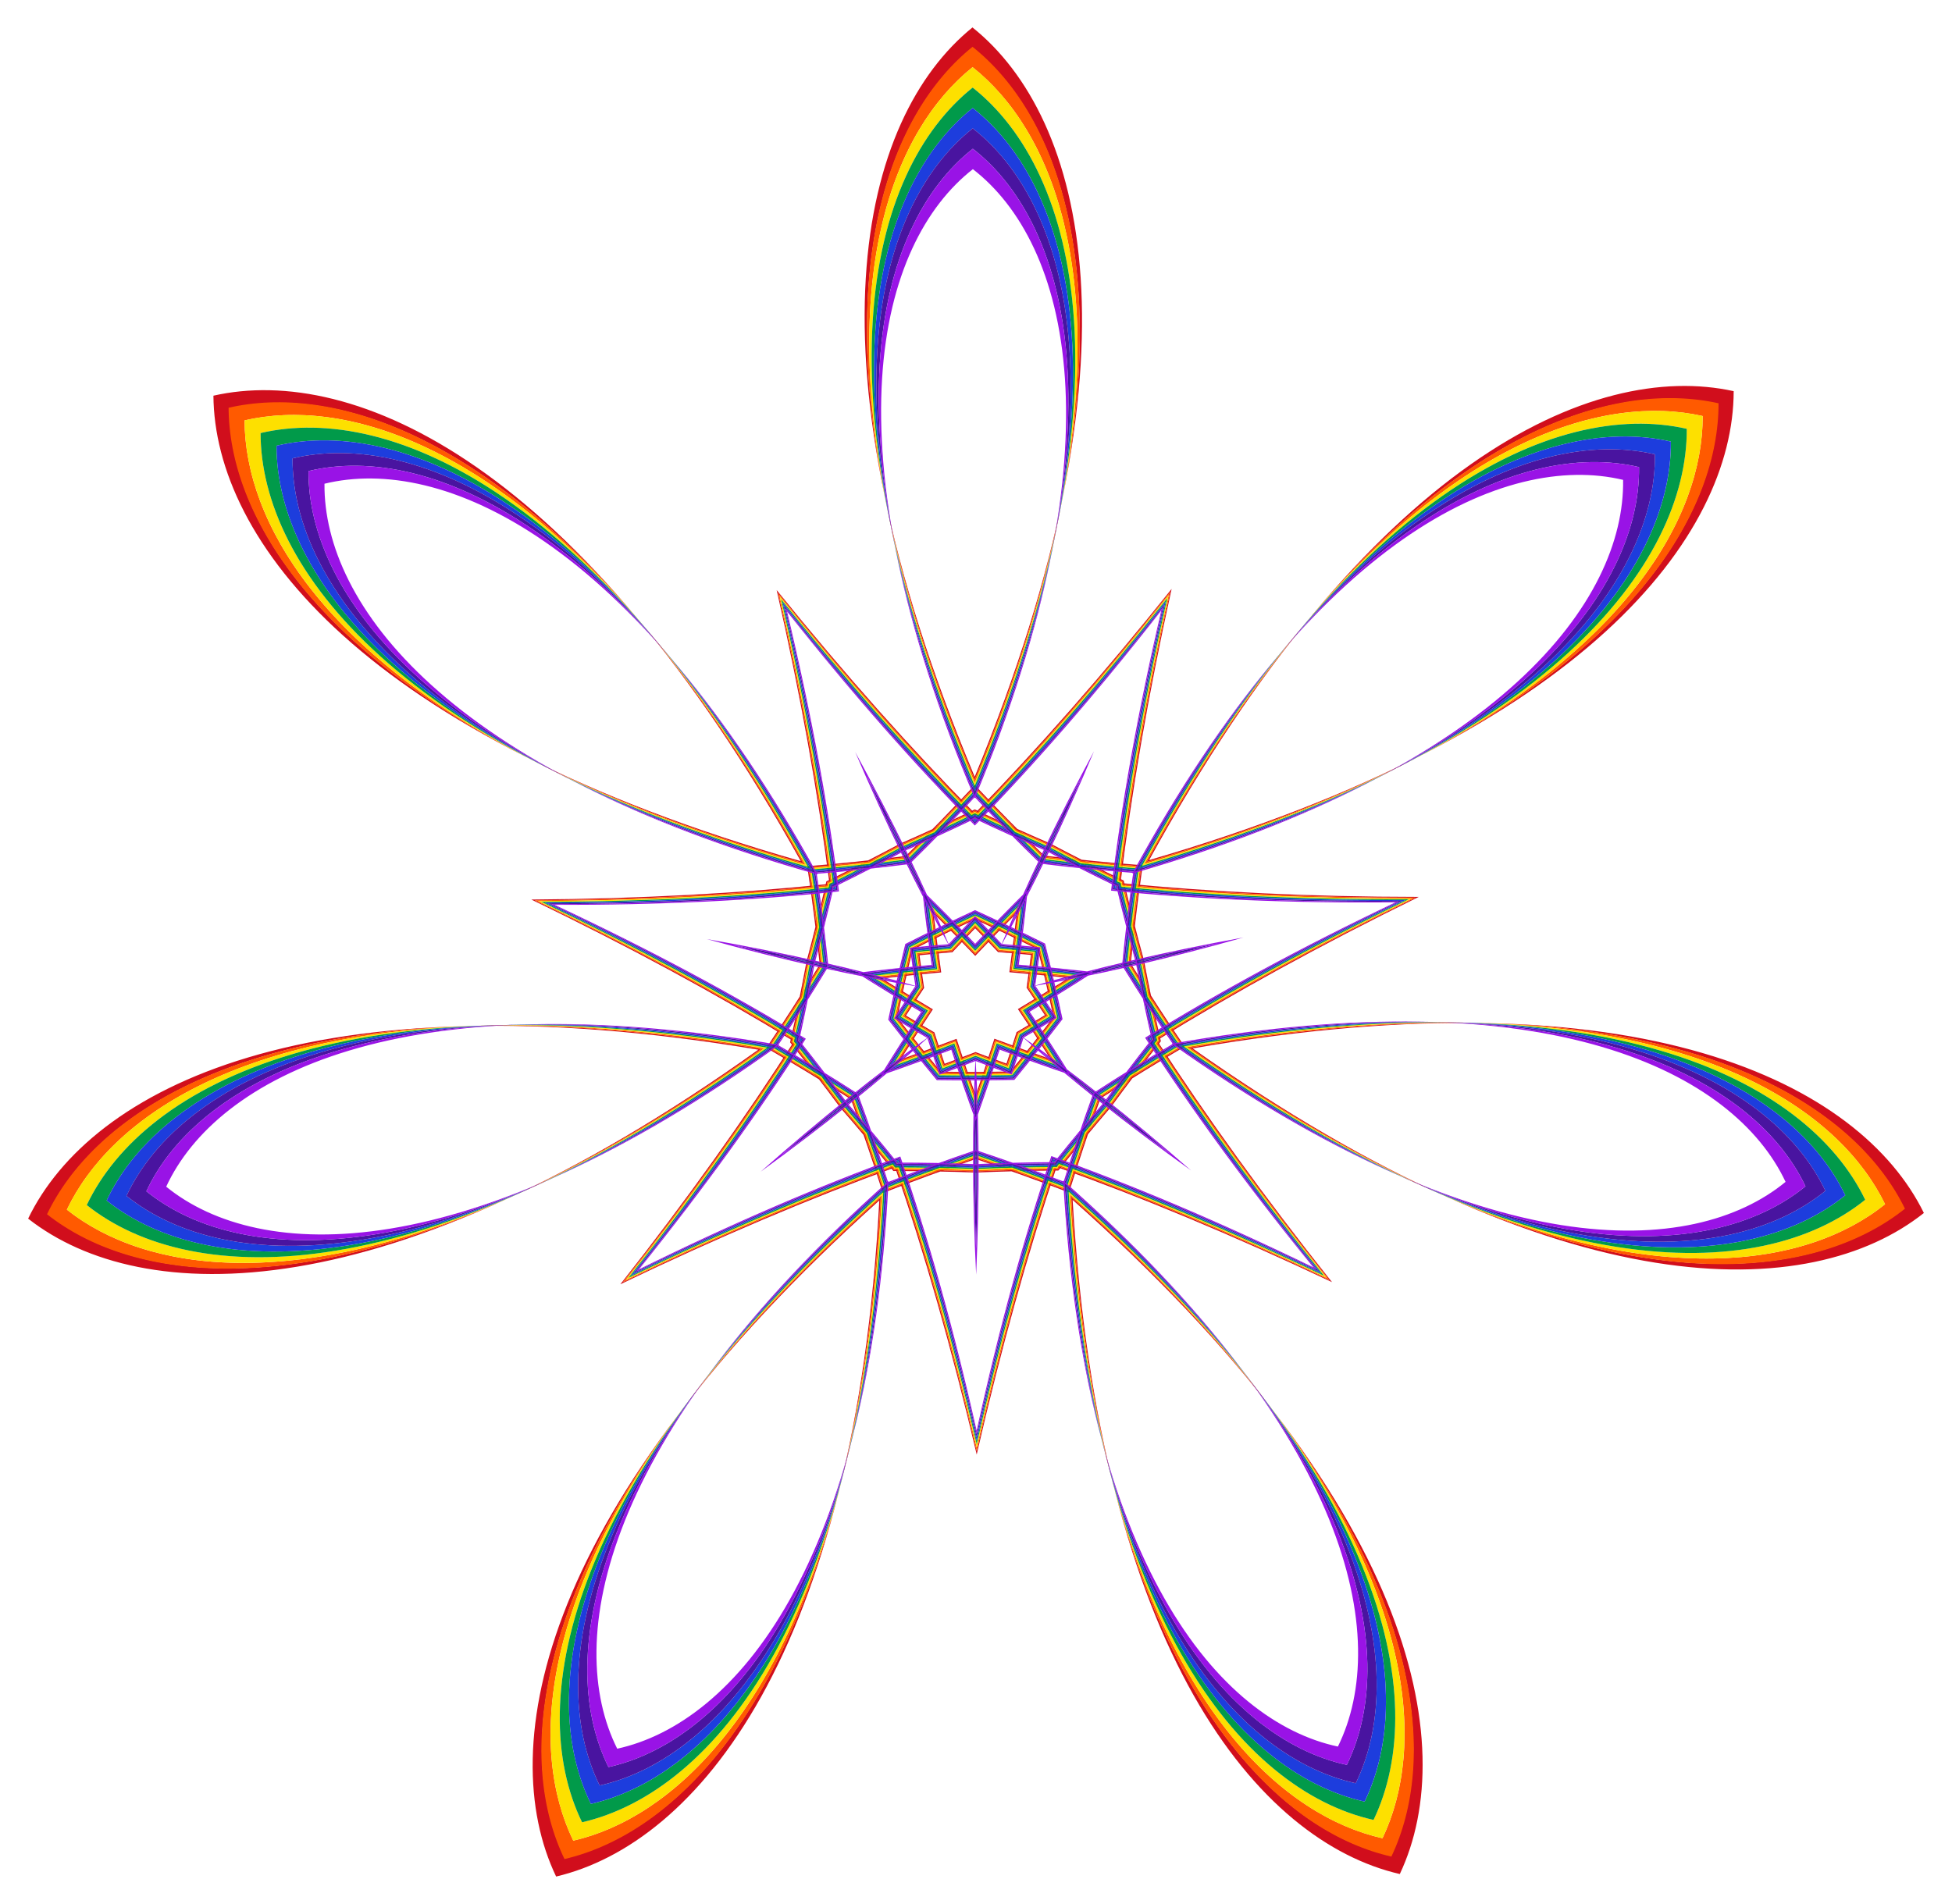 <?xml version="1.0" encoding="UTF-8"?>
<!DOCTYPE svg  PUBLIC '-//W3C//DTD SVG 1.1//EN'  'http://www.w3.org/Graphics/SVG/1.1/DTD/svg11.dtd'>
<svg enable-background="new 0 0 1688.706 1647.486" version="1.1" viewBox="0 0 1688.7 1647.5" xml:space="preserve" xmlns="http://www.w3.org/2000/svg">

	
		<path d="m994.11 744.24c378.27-110 505.54-281.3 505.72-405.77-121.55-26.797-316.36 60.33-505.72 405.77zm37.699 162.93c321.85 227.16 535.13 219.86 632.56 142.4-54.836-111.74-244.42-209.73-632.56-142.4zm-103.88 131.06c23.069 393.26 161.75 555.46 283.06 583.33 53.172-112.54 11.58-321.86-283.06-583.33zm-167.24 0.498c-293.08 263.23-333.42 472.79-279.58 585.01 121.14-28.596 258.86-191.62 279.58-585.01zm-104.66-130.44c-388.53-65.018-577.53 34.097-631.7 146.16 97.888 76.882 311.21 82.909 631.7-146.16zm36.728-163.16c-191.41-344.31-386.74-430.27-508.13-402.75 0.923 124.47 129.21 295.01 508.13 402.75zm150.46-73.01c149.84-364.32 95.27-570.64-1.931-648.38-96.737 78.326-150.08 284.96 1.931 648.38zm642.86-322.62c0.071 121.53-124.12 289-494.05 396.41 185.02-337.86 375.42-422.81 494.05-396.41zm161.08 696.19c-94.972 75.829-303.34 83.145-617.96-139.11 379.51-65.998 564.64 29.9 617.96 139.11zm-443.87 560c-118.5-26.973-254.13-185.32-276.53-569.87 288.22 255.56 328.67 460.1 276.53 569.87zm-714.58 2.128c-52.794-109.46-13.561-314.24 273.13-571.51-20.105 384.68-154.79 543.83-273.13 571.51zm-447.19-557.35c52.666-109.53 237.22-206.52 617.12-142.79-313.29 224.12-521.7 218.05-617.12 142.79zm156.93-697.13c118.47-27.113 309.37 56.703 496.4 393.46-370.56-105.2-495.75-271.93-496.4-393.46zm642.89-311.96c95.061 75.717 148.56 277.23 1.887 633.42-148.79-355.31-96.494-557.14-1.887-633.42zm29.473 766.93c-9.163-4.353-18.239-8.586-27.226-12.702-8.963 4.169-18.013 8.457-27.15 12.864-9.116 4.45-18.084 8.906-26.906 13.367-2.329 9.607-4.619 19.356-6.871 29.247-2.205 9.902-4.312 19.692-6.325 29.37 6.059 7.811 12.253 15.68 18.583 23.607 6.367 7.897 12.707 15.649 19.019 23.257 9.884 0.133 19.898 0.197 30.043 0.19 10.144-0.054 20.158-0.178 30.041-0.369 6.266-7.645 12.56-15.435 18.88-23.37 6.283-7.965 12.429-15.871 18.442-23.717-2.07-9.666-4.236-19.443-6.5-29.332-2.31-9.878-4.659-19.613-7.045-29.206-8.848-4.408-17.842-8.811-26.985-13.207zm-27.5-104.48c54.388-55.875 111.2-120.29 170.25-194.23-20.431 92.39-34.872 177.06-44.185 254.48 77.595 7.685 163.38 11.936 258 12.012-84.972 41.631-160.17 83.13-226.51 124.12 42.371 65.458 92.534 135.18 151.47 209.2-85.528-40.478-164.86-73.397-238.26-99.703-24.759 73.94-47.992 156.63-69.122 248.86-21.679-92.106-45.404-174.65-70.604-248.45-73.245 26.743-152.38 60.134-237.66 101.12 58.494-74.376 108.24-144.39 150.22-210.1-66.576-40.591-142.02-81.642-227.24-122.77 94.62-0.64 180.38-5.402 257.93-13.549-9.774-77.36-24.719-161.94-45.7-254.21 59.495 73.578 116.69 137.66 171.41 193.21zm20.088 119.99c-6.459-6.827-13.055-13.696-19.792-20.606-6.696 6.95-13.251 13.858-19.669 20.723-9.364 0.793-18.848 1.668-28.45 2.627 1.259 9.568 2.573 19.001 3.939 28.299-5.219 7.816-10.447 15.776-15.685 23.881 8.266 4.981 16.459 9.835 24.581 14.564 2.857 8.953 5.82 18.004 8.892 27.153 9.048-3.357 17.952-6.736 26.713-10.137 8.781 3.349 17.705 6.675 26.773 9.978 3.017-9.167 5.926-18.235 8.73-27.205 8.093-4.778 16.257-9.68 24.494-14.711-5.286-8.074-10.562-16.003-15.827-23.787 1.311-9.306 2.568-18.746 3.77-28.322-9.609-0.901-19.097-1.72-28.466-2.457zm-20.098-123.46c22.202 10.492 43.885 20.28 65.054 29.394 20.389 10.747 41.625 21.471 63.735 32.156 5.64 23.9 11.506 46.955 17.58 69.188 4.31 22.642 9.166 45.931 14.598 69.878-15.169 19.31-29.537 38.272-43.133 56.883-15.015 17.486-30.195 35.804-45.532 54.981-24.555 0.18-48.338 0.769-71.366 1.743-23.033-0.837-46.819-1.284-71.375-1.318-15.451-19.086-30.74-37.312-45.858-54.709-13.707-18.53-28.187-37.405-43.471-56.625 5.288-23.98 10.006-47.297 14.181-69.964 5.941-22.27 11.67-45.359 17.167-69.292 22.045-10.816 43.217-21.666 63.542-32.535 21.115-9.24 42.74-19.157 64.878-29.781zm36.252 89.661c-11.842 11.959-23.801 24.326-35.875 37.11-12.15-12.712-24.182-25.007-36.095-36.895 1.967 16.715 4.179 33.775 6.646 51.185-17.514 1.574-34.628 3.315-51.351 5.216 14.294 8.884 29.012 17.791 44.162 26.718-9.689 14.674-18.999 29.14-27.938 43.4 15.858-5.637 31.998-11.59 48.423-17.869 5.431 16.724 10.938 33.023 16.512 48.903 5.48-15.913 10.889-32.244 16.221-49 16.462 6.181 32.638 12.038 48.529 17.58-9.024-14.206-18.42-28.617-28.196-43.233 15.097-9.017 29.761-18.012 44.002-26.98-16.733-1.802-33.858-3.441-51.381-4.91 2.363-17.425 4.474-34.498 6.341-51.224zm-36.315-110.77c18.817 20.001 38.821 40.364 60.065 61.079 29.462 3.518 57.872 6.293 85.255 8.371-3.905 27.182-7.353 55.518-10.304 85.043 15.619 25.228 31.163 49.17 46.611 71.874-23.687 13.895-47.99 28.866-72.913 44.968-9.986 27.941-19.013 55.021-27.132 81.254-25.632-9.856-52.49-19.523-80.618-28.969-28.071 9.613-54.871 19.44-80.444 29.449-8.275-26.185-17.463-53.21-27.616-81.091-25.018-15.953-49.411-30.779-73.18-44.532 15.312-22.796 30.714-46.83 46.182-72.15-3.126-29.507-6.743-57.821-10.81-84.98 27.37-2.241 55.762-5.185 85.203-8.879 21.12-20.841 41.002-41.323 59.7-61.436zm169.01-166.88c-58.632 73.599-115 137.59-168.93 192.97-54.258-55.059-111.01-118.72-170.08-191.97 20.985 91.729 35.871 175.7 45.546 252.39-76.876 8.092-162.03 12.772-256.13 13.285 84.8 40.785 159.73 81.503 225.73 121.76-41.605 65.15-91.039 134.64-149.31 208.53 84.759-40.87 163.31-74.069 235.93-100.57 24.996 73.148 48.506 155.13 69.945 246.75 20.893-91.75 43.915-173.87 68.474-247.16 72.774 26.065 151.53 58.795 236.53 99.16-58.706-73.54-108.55-142.74-150.55-207.64 65.752-40.646 140.44-81.809 225-123.1-94.098 0.047-179.28-4.125-256.2-11.759 9.218-76.75 23.604-160.81 44.042-252.66zm-168.67 282.08c9.134 4.181 18.362 8.487 27.682 12.919 9.303 4.468 18.45 8.943 27.441 13.425 2.426 9.749 4.813 19.647 7.159 29.698 2.307 10.059 4.511 20 6.613 29.824-6.109 7.975-12.36 16.013-18.755 24.113-6.426 8.076-12.825 15.997-19.194 23.766-10.044 0.196-20.226 0.32-30.546 0.371-10.321 0.011-20.503-0.053-30.548-0.189-6.416-7.731-12.861-15.613-19.335-23.651-6.443-8.062-12.742-16.063-18.898-24.001 2.044-9.836 4.188-19.79 6.435-29.863 2.286-10.064 4.614-19.977 6.982-29.74 8.964-4.535 18.084-9.064 27.36-13.588 9.294-4.488 18.496-8.848 27.605-13.084zm59.242-53.118c-21.093-20.548-40.935-40.741-59.581-60.57-18.528 19.94-38.249 40.251-59.219 60.924-29.216 3.679-57.375 6.602-84.504 8.817 4.037 26.918 7.621 55 10.71 84.285-15.339 25.136-30.611 48.974-45.794 71.565 23.562 13.626 47.753 28.334 72.574 44.177 10.088 27.665 19.204 54.468 27.4 80.423 25.344-9.926 51.925-19.669 79.788-29.196 27.919 9.361 54.558 18.946 79.961 28.721 8.042-26.004 16.997-52.86 26.92-80.585 24.726-15.991 48.829-30.842 72.309-44.609-15.317-22.5-30.73-46.247-46.219-71.291 2.914-29.302 6.331-57.406 10.208-84.347-27.141-2.054-55.317-4.809-84.555-8.314zm-59.149 84.296c12.55-13.292 24.972-26.122 37.264-38.502-1.912 17.341-4.092 35.066-6.552 53.18 18.217 1.524 35.993 3.237 53.336 5.128-14.75 9.317-29.967 18.664-45.663 28.035 10.166 15.193 19.911 30.158 29.245 44.898-16.481-5.723-33.276-11.792-50.389-18.221-5.54 17.421-11.165 34.37-16.868 50.858-5.802-16.453-11.528-33.369-17.171-50.756-17.074 6.531-33.833 12.701-50.279 18.521 9.246-14.794 18.901-29.818 28.977-45.071-15.752-9.277-31.024-18.533-45.829-27.762 17.332-1.995 35.097-3.813 53.305-5.446-2.568-18.099-4.854-35.811-6.869-53.14 12.366 12.307 24.864 25.062 37.493 38.28zm64.229-94.926c-21.012-9.034-42.543-18.749-64.599-29.176-21.993 10.558-43.466 20.401-64.424 29.56-20.164 10.796-41.184 21.572-63.087 32.315-5.458 23.778-11.15 46.703-17.057 68.799-4.132 22.496-8.812 45.649-14.07 69.472 15.187 19.092 29.562 37.836 43.155 56.231 15.012 17.256 30.195 35.351 45.543 54.315 24.396 0.03 48.013 0.478 70.87 1.32 22.851-0.978 46.465-1.567 70.86-1.742 15.234-19.055 30.31-37.24 45.218-54.585 13.483-18.475 27.746-37.305 42.819-56.487-5.399-23.791-10.218-46.916-14.483-69.386-6.038-22.06-11.867-44.952-17.466-68.696-21.967-10.612-43.051-21.263-63.279-31.938zm-64.3 71.004c6.909 7.083 13.666 14.122 20.276 21.116 9.593 0.75 19.315 1.587 29.166 2.513-1.231 9.818-2.52 19.49-3.868 29.018 5.395 7.968 10.802 16.09 16.22 24.37-8.443 5.159-16.809 10.181-25.098 15.068-2.865 9.186-5.845 18.478-8.94 27.876-9.298-3.385-18.44-6.794-27.43-10.228-8.969 3.487-18.091 6.951-27.368 10.391-3.151-9.38-6.186-18.654-9.106-27.822-8.318-4.838-16.714-9.81-25.188-14.919 5.369-8.312 10.727-16.466 16.075-24.466-1.404-9.52-2.751-19.184-4.04-28.994 9.846-0.985 19.562-1.88 29.151-2.686 6.567-7.033 13.283-14.112 20.149-21.237z" fill="#D10E1C"/>
	
	<g fill="#FF5A00">
		<path d="m990.05 747.5c93.364-27.066 170.72-58.048 234.1-91.165-63.441 32.449-140.16 62.817-232.01 89.488 45.941-83.886 92.214-152.2 137.64-207.1-46.065 54.699-93.074 123.5-139.73 208.78zm36.68 158.53c79.373 56.12 151.82 97.278 217.23 126.18-64.924-29.369-136.5-70.414-214.62-125.6 94.229-16.384 176.49-22.799 247.74-21.515-71.486-1.911-154.59 4.231-250.35 20.926zm-101.07 127.52c5.612 97.046 18.605 179.35 36.788 248.51-17.518-69.071-30.054-150.62-35.618-246.1 71.56 63.456 127.86 123.77 171.28 180.27-43.077-57.082-99.691-118.22-172.45-182.68zm-162.71 0.485c-72.375 64.895-128.62 126.37-171.36 183.71 43.08-56.761 99.023-117.41 170.2-181.29-4.995 95.512-17.045 177.14-34.151 246.31 17.77-69.269 30.273-151.65 35.306-248.73zm-101.83-126.91c-95.862-16.124-179-21.771-250.47-19.434 71.238-1.709 153.53 4.216 247.86 20.039-77.789 55.646-149.12 97.117-213.87 126.87 65.236-29.296 137.44-70.885 216.48-127.48zm35.735-158.74c-47.163-85.001-94.581-153.52-140.97-207.94 45.752 54.63 92.43 122.67 138.87 206.28-92.006-26.123-168.9-56.034-232.54-88.104 63.578 32.738 141.11 63.26 234.64 89.769zm146.39-71.036c37.051-89.87 61.055-169.66 74.682-239.87-14.186 69.832-38.275 148.75-74.69 237.19-36.941-88.221-61.5-166.99-76.102-236.74 14.044 70.119 38.524 149.77 76.11 239.42zm64.695 53.308c-9.38-4.033-18.863-8.202-28.45-12.508h-1e-4v-1e-4s-1e-4 0-1e-4 0c-8.099-8.149-16-16.239-23.706-24.272 49.711-51.914 101.5-111.29 155.24-178.91-18.87 84.29-32.533 161.88-41.703 233.17-11.09-0.951-22.348-2.016-33.776-3.2-1e-4 0-1e-4 0-1e-4 -1e-4v1e-4l-1e-4 -1e-4c-9.373-4.754-18.573-9.515-27.603-14.28zm80.775 100.67c-2.695-9.848-5.349-19.861-7.959-30.042 0-1e-4 1e-4 0 1e-4 0l-1e-4 -1e-4c1.321-11.412 2.721-22.634 4.196-33.667 71.582 6.497 150.29 9.974 236.67 9.819-77.666 37.801-146.85 75.498-208.3 112.78-6.171-9.263-12.358-18.73-18.558-28.402-1e-4 0 0-1e-4 0-1e-4s0 1e-4 -1e-4 1e-4l1e-4 -1e-4c-2.127-10.292-4.142-20.454-6.046-30.484zm-28.346 125.92c6.019-8.247 12.194-16.565 18.526-24.953v-1e-4c1e-4 0 1e-4 1e-4 1e-4 1e-4v-1e-4c9.746-6.083 19.392-11.985 28.938-17.71 39.551 60.016 85.909 123.72 139.89 191.16-77.978-37.153-150.59-67.741-218.05-92.544 3.395-10.601 6.939-21.34 10.635-32.217l1e-4 -1e-4h-1e-4 1e-4c6.721-8.08 13.409-15.99 20.064-23.734zm-116.12 56.348c10.201-0.436 20.554-0.795 31.06-1.074l1e-4 -1e-4c0 1e-4 -1e-4 1e-4 -1e-4 1e-4 1e-4 0 1e-4 -1e-4 1e-4 0 10.832 3.828 21.461 7.689 31.889 11.582-22.263 68.342-43.168 144.31-62.237 228.55-19.571-84.13-40.928-159.97-63.597-228.18 10.404-3.955 21.01-7.88 31.82-11.772 0 0 1e-4 0 1e-4 1e-4l-1e-4 -1e-4 1e-4 1e-4c10.508 0.216 20.862 0.514 31.066 0.889zm-116.46-55.655c6.701 7.703 13.436 15.574 20.205 23.614l1e-4 1e-4h-1e-4c1e-4 0 1e-4 0 1e-4 1e-4 3.761 10.856 7.369 21.573 10.827 32.153-67.312 25.205-139.74 56.224-217.49 93.841 53.574-67.756 99.551-131.74 138.74-191.99 9.579 5.668 19.26 11.513 29.043 17.538v1e-4s0-1e-4 1e-4 -1e-4v1e-4c6.382 8.35 12.606 16.631 18.674 24.842zm-29.096-125.75c-1.845 10.042-3.799 20.215-5.864 30.52v1e-4 -1e-4 1e-4c-6.142 9.709-12.272 19.212-18.388 28.512-61.674-36.912-131.08-74.196-208.97-111.53 86.376-0.359 165.07-4.305 236.61-11.228 1.541 11.024 3.007 22.237 4.397 33.641 0 1e-4 -1e-4 1e-4 -1e-4 1e-4s0-1e-4 1e-4 0h-1e-4c-2.549 10.196-5.143 20.225-7.78 30.089zm80.174-101.15c-9.001 4.819-18.173 9.634-27.518 14.444v1e-4c-1e-4 0 0-1e-4 0-1e-4l-1e-4 1e-4c-11.42 1.252-22.672 2.384-33.756 3.401-9.594-71.234-23.72-148.75-43.092-232.92 54.135 67.308 106.28 126.37 156.3 177.99-7.658 8.078-15.51 16.216-23.56 24.412 0 1e-4 -1e-4 1e-4 -1e-4 1e-4h1e-4 -1e-4c-9.561 4.364-19.019 8.589-28.375 12.678zm92.835 75.437c-2.207-1.051-4.408-2.095-6.603-3.131 5.283-5.438 10.542-10.793 15.778-16.067-0.815 7.387-1.678 14.843-2.591 22.369-2.185-1.058-4.38-2.115-6.584-3.171zm35.138 43.794c-0.554-2.381-1.11-4.753-1.669-7.115 7.545 0.74 15.011 1.513 22.399 2.318-6.283 3.969-12.651 7.942-19.104 11.921-0.535-2.367-1.078-4.743-1.626-7.125zm-12.331 54.778c1.516-1.917 3.024-3.831 4.522-5.741 4.126 6.361 8.177 12.68 12.153 18.958-7.02-2.438-14.097-4.939-21.232-7.504 1.517-1.895 3.036-3.8 4.557-5.713zm-50.515 24.512c2.444-0.01 4.881-0.025 7.308-0.044-2.4 7.192-4.815 14.298-7.244 21.322-2.471-7.009-4.928-14.101-7.371-21.278 2.427 0.005 4.864 0.005 7.308 4e-4zm-50.66-24.211c1.532 1.905 3.062 3.8 4.591 5.686-7.119 2.607-14.181 5.15-21.187 7.63 3.939-6.302 7.952-12.645 12.04-19.03 1.509 1.901 3.029 3.805 4.556 5.714zm-12.657-54.703c-0.534 2.385-1.062 4.764-1.583 7.134-6.477-3.94-12.868-7.876-19.175-11.807 7.383-0.849 14.844-1.667 22.385-2.451-0.545 2.365-1.087 4.741-1.627 7.124zm34.877-44.003c-2.198 1.07-4.387 2.14-6.565 3.21-0.958-7.521-1.866-14.972-2.724-22.353 5.267 5.242 10.558 10.566 15.873 15.973-2.189 1.049-4.384 2.106-6.584 3.17zm28.038-12.131c6.529 2.988 13.104 6.04 19.728 9.156-2.727 2.813-5.461 5.653-8.201 8.511-3.788-3.953-7.625-7.92-11.51-11.902-3.862 4.005-7.675 7.995-11.439 11.971-2.756-2.842-5.508-5.665-8.251-8.462 6.605-3.156 13.162-6.247 19.673-9.274zm55.076 26.321c1.734 6.967 3.448 14.011 5.141 21.133-3.899-0.378-7.824-0.745-11.767-1.105 0.729-5.426 1.438-10.899 2.129-16.42-5.539-0.522-11.036-1.015-16.491-1.48 0.503-3.927 0.995-7.838 1.471-11.727 6.585 3.196 13.09 6.396 19.516 9.599zm13.76 59.471c-4.366 5.7-8.804 11.432-13.316 17.196-2.136-3.284-4.296-6.582-6.473-9.889 4.697-2.813 9.418-5.671 14.165-8.573-3.045-4.656-6.087-9.261-9.125-13.816 3.384-2.055 6.749-4.109 10.086-6.161 1.607 7.141 3.161 14.222 4.663 21.243zm-37.917 47.838c-7.179 0.14-14.427 0.244-21.747 0.31 1.236-3.717 2.468-7.463 3.696-11.226 5.128 1.918 10.306 3.828 15.534 5.73 1.742-5.284 3.446-10.534 5.112-15.748 3.716 1.364 7.42 2.715 11.106 4.044-4.582 5.709-9.149 11.339-13.701 16.891zm-61.042 0.182c-4.585-5.525-9.186-11.128-13.802-16.809 3.677-1.351 7.373-2.724 11.081-4.11 1.698 5.205 3.433 10.444 5.206 15.718 5.217-1.933 10.384-3.874 15.5-5.822 1.25 3.756 2.504 7.494 3.763 11.204-7.32-0.023-14.569-0.083-21.748-0.181zm-38.201-47.611c1.461-7.03 2.973-14.12 4.537-21.271 3.349 2.033 6.726 4.066 10.122 6.101-3.011 4.573-6.025 9.196-9.043 13.87 4.764 2.874 9.503 5.703 14.216 8.489-2.157 3.32-4.298 6.63-6.414 9.927-4.546-5.737-9.019-11.442-13.419-17.116zm13.406-59.552c6.407-3.241 12.893-6.48 19.459-9.715 0.499 3.886 1.015 7.794 1.541 11.718-5.452 0.497-10.946 1.023-16.482 1.578 0.724 5.516 1.466 10.985 2.227 16.407-3.94 0.383-7.863 0.774-11.76 1.175 1.651-7.131 3.323-14.185 5.016-21.163zm54.644-118.53c0.587 0.278 1.174 0.555 1.761 0.832-0.585 0.602-1.169 1.202-1.753 1.802-0.588-0.596-1.175-1.194-1.764-1.792 0.585-0.28 1.17-0.561 1.756-0.842zm127.01 60.701c0.149 0.632 0.298 1.264 0.447 1.895-0.835-0.082-1.669-0.164-2.502-0.247 0.1-0.831 0.2-1.663 0.301-2.496 0.584 0.283 1.168 0.565 1.753 0.848zm31.734 137.15c-0.402 0.511-0.803 1.021-1.203 1.532-0.457-0.704-0.912-1.407-1.367-2.11 0.712-0.44 1.425-0.88 2.139-1.321 0.143 0.632 0.287 1.266 0.431 1.899zm-87.443 110.32c-0.65 0.004-1.299 0.009-1.947 0.015 0.266-0.796 0.531-1.591 0.797-2.384 0.788 0.282 1.577 0.565 2.366 0.849-0.405 0.506-0.811 1.013-1.216 1.521zm-140.77 0.419c-0.409-0.505-0.817-1.01-1.225-1.513 0.788-0.289 1.575-0.576 2.361-0.863 0.271 0.792 0.541 1.585 0.811 2.38-0.648-0.001-1.298-0.002-1.947-0.003zm-88.098-109.8c0.14-0.634 0.28-1.268 0.419-1.902 0.717 0.436 1.432 0.872 2.147 1.308-0.451 0.706-0.902 1.411-1.354 2.118-0.403-0.508-0.807-1.016-1.212-1.524zm30.916-137.34c0.583-0.286 1.166-0.572 1.748-0.858 0.106 0.832 0.211 1.664 0.316 2.494-0.833 0.088-1.666 0.175-2.5 0.262 0.146-0.632 0.291-1.264 0.436-1.898zm130.19-60.949c2.727-2.813 5.461-5.653 8.2-8.511 7.077 7.386 14.325 14.822 21.743 22.309-9.872-4.452-19.852-9.05-29.944-13.798zm-127.59 58.498c-0.499-3.886-1.015-7.794-1.541-11.718 10.187-0.928 20.52-1.958 30.998-3.09-9.636 4.942-19.453 9.879-29.457 14.808zm-33.813 136.22c-3.349-2.033-6.726-4.066-10.122-6.101 5.625-8.543 11.263-17.264 16.911-26.162-2.144 10.615-4.406 21.368-6.789 32.263zm85.422 111.37c-3.677 1.351-7.373 2.724-11.081 4.11-3.172-9.725-6.475-19.57-9.911-29.534 6.962 8.295 13.96 16.768 20.992 25.424zm140.33 2.653c-1.236 3.717-2.468 7.462-3.696 11.226-9.581-3.583-19.338-7.139-29.27-10.666 10.826-0.272 21.813-0.46 32.965-0.56zm89.57-108.06c2.136 3.284 4.296 6.582 6.473 9.889-8.775 5.257-17.638 10.668-26.588 16.234 6.537-8.633 13.241-17.341 20.115-26.123zm-28.641-137.4c3.899 0.378 7.824 0.745 11.767 1.105-1.362 10.138-2.657 20.441-3.885 30.909-2.674-10.494-5.302-21.164-7.882-32.014zm-33.974-20.152c10.485 1.07 20.824 2.038 31.016 2.906-0.503 3.927-0.995 7.838-1.471 11.727-10.033-4.87-19.88-9.748-29.545-14.632zm-128.25-29.128c7.374-7.531 14.577-15.01 21.61-22.438 2.756 2.842 5.508 5.665 8.251 8.462-10.063 4.808-20.016 9.465-29.861 13.976zm-102.73 82.107c-1.29-10.46-2.647-20.755-4.069-30.885 3.94-0.383 7.863-0.774 11.76-1.175-2.515 10.865-5.08 21.551-7.691 32.06zm0.14 131.51c-8.983-5.513-17.878-10.871-26.684-16.075 2.157-3.32 4.298-6.63 6.414-9.927 6.927 8.741 13.682 17.408 20.271 26.002zm102.91 81.888c-9.911 3.586-19.646 7.199-29.206 10.84-1.25-3.756-2.504-7.494-3.763-11.204 11.153 0.034 22.141 0.157 32.968 0.364zm128.19-29.401c-3.376 9.984-6.62 19.848-9.735 29.592-3.716-1.364-7.42-2.715-11.105-4.044 6.98-8.698 13.927-17.212 20.84-25.548zm56.936-118.55c5.701 8.864 11.39 17.551 17.067 26.061-3.384 2.055-6.749 4.109-10.086 6.161-2.448-10.881-4.774-21.62-6.981-32.222zm-92.497-123.41c-7.245-7.058-14.342-14.074-21.294-21.049 8.729 3.905 17.37 7.694 25.922 11.365 8.229 4.348 16.604 8.692 25.126 13.031-9.794-1.029-19.711-2.144-29.754-3.347zm74.378 92.7c1.001-10.065 2.062-19.988 3.18-29.772 2.389 9.259 4.815 18.377 7.276 27.353 1.731 9.145 3.557 18.401 5.478 27.769-5.302-8.299-10.613-16.747-15.934-25.349zm-26.101 115.95c8.493-5.493 16.913-10.85 25.259-16.076-5.75 7.641-11.366 15.222-16.849 22.743-6.07 7.055-12.169 14.254-18.295 21.596 3.182-9.319 6.476-18.74 9.884-28.263zm-106.93 51.886c9.59 3.216 19.028 6.458 28.318 9.725-9.559 0.269-18.988 0.605-28.286 1.007-9.301-0.347-18.731-0.627-28.291-0.839 9.27-3.322 18.689-6.621 28.259-9.894zm-107.23-51.248c3.465 9.503 6.815 18.903 10.052 28.203-6.17-7.306-12.311-14.468-18.423-21.487-5.528-7.488-11.189-15.036-16.984-22.642 8.377 5.176 16.829 10.484 25.355 15.926zm-26.792-115.79c-5.269 8.634-10.53 17.114-15.783 25.444 1.865-9.379 3.635-18.646 5.312-27.801 2.408-8.99 4.779-18.122 7.113-27.396 1.176 9.777 2.296 19.694 3.357 29.752zm73.825-93.141c-10.035 1.264-19.946 2.437-29.733 3.525 8.495-4.389 16.845-8.783 25.048-13.18 8.53-3.723 17.148-7.562 25.854-11.52-6.911 7.016-13.966 14.074-21.168 21.175zm59.248-59.441c3.645 3.878 7.338 7.771 11.077 11.677-2.833 2.953-5.662 5.89-8.481 8.796-0.845-0.398-1.691-0.798-2.538-1.199-0.845 0.406-1.688 0.81-2.531 1.214-2.837-2.889-5.683-5.809-8.534-8.745 3.716-3.929 7.386-7.843 11.008-11.743zm143.02 68.348c-0.759 5.268-1.5 10.582-2.223 15.941-4.075-0.374-8.135-0.754-12.165-1.147-0.216-0.909-0.431-1.82-0.646-2.732-0.844-0.407-1.687-0.815-2.527-1.222 0.49-4.019 0.999-8.065 1.517-12.124 5.388 0.456 10.737 0.884 16.044 1.285zm35.731 154.43c-4.592 2.691-9.209 5.425-13.849 8.201-2.248-3.419-4.483-6.83-6.688-10.226 0.576-0.735 1.154-1.471 1.734-2.208-0.208-0.914-0.414-1.827-0.62-2.738 3.448-2.123 6.928-4.248 10.425-6.374 3.003 4.497 6.003 8.945 8.999 13.344zm-98.459 124.22c-4.967-1.913-9.983-3.817-15.047-5.715 1.271-3.89 2.545-7.763 3.825-11.605 0.934-0.008 1.87-0.015 2.807-0.021 0.585-0.732 1.17-1.463 1.754-2.192 3.809 1.372 7.641 2.768 11.483 4.176-1.643 5.152-3.251 10.271-4.822 15.356zm-158.51 0.472c-1.602-5.076-3.24-10.185-4.914-15.327 3.834-1.431 7.657-2.85 11.458-4.245 0.589 0.725 1.178 1.453 1.767 2.181 0.937 9e-4 1.873 0.002 2.807 0.005 1.303 3.834 2.6 7.7 3.894 11.582-5.053 1.927-10.057 3.862-15.013 5.804zm-99.197-123.63c2.97-4.417 5.943-8.883 8.919-13.398 3.509 2.105 7.002 4.209 10.463 6.311-0.2 0.913-0.401 1.827-0.604 2.742 0.584 0.733 1.166 1.466 1.747 2.198-2.185 3.409-4.399 6.833-6.627 10.266-4.657-2.748-9.29-5.455-13.898-8.119zm34.811-154.64c5.305-0.432 10.651-0.892 16.036-1.38 0.542 4.056 1.075 8.099 1.589 12.115-0.838 0.412-1.678 0.825-2.52 1.237-0.209 0.913-0.419 1.825-0.629 2.736-4.027 0.417-8.085 0.821-12.158 1.219-0.755-5.355-1.527-10.664-2.318-15.928zm142.96 50.394c3.636 3.728 7.23 7.443 10.782 11.146-3.561 3.719-7.133 7.476-10.716 11.272-3.605-3.774-7.199-7.51-10.782-11.208 3.531-3.724 7.102-7.461 10.716-11.21zm49.379 23.599c-0.648 5.167-1.312 10.293-1.992 15.38-5.128-0.466-10.292-0.915-15.494-1.35 0.703-5.172 1.383-10.311 2.04-15.418 5.113 0.438 10.262 0.901 15.446 1.388zm12.337 53.32c-4.443 2.715-8.866 5.392-13.266 8.032-2.833-4.299-5.702-8.618-8.605-12.955 4.482-2.675 8.924-5.348 13.326-8.018 2.845 4.271 5.694 8.584 8.545 12.942zm-33.995 42.89c-4.893-1.781-9.743-3.569-14.551-5.364 1.595-4.896 3.183-9.831 4.763-14.805 4.886 1.837 9.745 3.643 14.578 5.42-1.565 4.887-3.162 9.804-4.79 14.75zm-54.729 0.163c-1.658-4.936-3.284-9.843-4.878-14.721 4.822-1.806 9.671-3.641 14.545-5.507 1.61 4.965 3.228 9.89 4.852 14.777-4.797 1.823-9.636 3.64-14.519 5.451zm-34.25-42.687c2.825-4.374 5.648-8.705 8.468-12.992 4.418 2.644 8.876 5.29 13.374 7.939-2.878 4.355-5.72 8.69-8.528 13.006-4.416-2.613-8.854-5.264-13.314-7.952zm12.019-53.393c5.181-0.518 10.327-1.012 15.437-1.48 0.687 5.103 1.398 10.238 2.132 15.406-5.199 0.465-10.36 0.946-15.486 1.442-0.711-5.082-1.405-10.205-2.084-15.368zm69.966-3.804c-2.805-2.972-5.639-5.952-8.499-8.94 2.833-2.953 5.662-5.89 8.481-8.796 2.302 1.084 4.611 2.179 6.925 3.281 2.311 1.109 4.614 2.218 6.903 3.328-0.49 4.019-0.999 8.065-1.517 12.124-4.122-0.349-8.22-0.681-12.295-0.998zm25.869 32.242c0.574-4.046 1.138-8.119 1.691-12.218 4.075 0.374 8.135 0.754 12.165 1.147 0.587 2.475 1.171 4.964 1.753 7.46 0.574 2.498 1.143 4.99 1.702 7.472-3.448 2.123-6.928 4.248-10.425 6.374-2.297-3.44-4.593-6.851-6.886-10.234zm-9.078 40.328c3.521-2.074 7.057-4.173 10.607-6.296 2.248 3.419 4.483 6.83 6.688 10.226-1.569 2.003-3.151 4.01-4.74 6.022-1.595 2.006-3.189 4.005-4.78 5.989-3.809-1.372-7.641-2.768-11.483-4.176 1.257-3.941 2.493-7.862 3.708-11.764zm-37.19 18.046c3.817 1.46 7.662 2.916 11.536 4.367-1.271 3.89-2.545 7.763-3.825 11.605-2.544 0.022-5.1 0.037-7.663 0.049-2.563 0.004-5.119 0.004-7.663-3e-3 -1.303-3.834-2.6-7.7-3.894-11.582 3.865-1.474 7.702-2.953 11.51-4.436zm-37.297-17.824c1.238 3.895 2.498 7.809 3.778 11.742-3.834 1.431-7.657 2.85-11.458 4.245-1.603-1.976-3.209-3.964-4.816-5.961-1.601-2.002-3.194-4-4.776-5.993 2.185-3.409 4.399-6.833 6.627-10.266 3.562 2.102 7.11 4.18 10.644 6.233zm-9.318-40.273c-2.273 3.396-4.548 6.822-6.824 10.275-3.509-2.105-7.002-4.209-10.463-6.311 0.545-2.485 1.099-4.98 1.658-7.482 0.567-2.5 1.136-4.992 1.708-7.471 4.027-0.417 8.085-0.821 12.158-1.219 0.577 4.096 1.165 8.165 1.763 12.208zm25.677-32.395c-4.072 0.341-8.169 0.698-12.288 1.071-0.542-4.056-1.075-8.099-1.589-12.115 2.283-1.123 4.579-2.246 6.883-3.369 2.308-1.116 4.611-2.224 6.906-3.322 2.837 2.889 5.683 5.809 8.534 8.745-2.842 3.005-5.658 6.002-8.445 8.99zm189.32-309.77c-54.417 68.296-106.89 128.33-157.27 180.89-3.987-4.161-7.922-8.306-11.805-12.436-3.859 4.153-7.768 8.321-11.731 12.506-50.694-52.262-103.52-111.98-158.34-179.95 19.468 85.127 33.688 163.58 43.372 235.74-5.739 0.523-11.433 1.015-17.083 1.476 0.841 5.606 1.662 11.262 2.463 16.969-72.468 7.049-152.1 11.117-239.42 11.6 78.693 37.855 148.9 75.652 211.35 113.07-3.169 4.814-6.335 9.572-9.497 14.276 4.907 2.838 9.841 5.722 14.803 8.654-39.672 61.053-86.139 125.84-140.21 194.42 78.66-37.922 151.98-69.244 220.18-94.742 1.787 5.479 3.533 10.921 5.24 16.326 5.278-2.067 10.609-4.127 15.995-6.178 22.998 69.082 44.683 145.81 64.585 230.84 19.395-85.143 40.623-162 63.209-231.22 5.398 2.019 10.741 4.046 16.032 6.082 1.675-5.415 3.389-10.868 5.143-16.357 68.35 25.092 141.86 55.976 220.74 93.429-54.475-68.25-101.33-132.76-141.36-193.58 4.944-2.962 9.861-5.875 14.751-8.742-3.19-4.686-6.384-9.425-9.582-14.22 62.233-37.794 132.21-76.008 210.68-114.33-87.324 0.037-166.98-3.556-239.48-10.174 0.767-5.712 1.555-11.372 2.362-16.983-5.652-0.428-11.349-0.885-17.092-1.374 9.253-72.22 23.007-150.76 41.967-236zm-168.64 313.49c3.824-4.05 7.635-8.056 11.435-12.021 2.943 3.071 5.857 6.134 8.743 9.188 4.189 0.327 8.402 0.671 12.641 1.032-0.698 5.447-1.421 10.93-2.171 16.448 5.55 0.464 11.059 0.946 16.528 1.445-0.566 4.216-1.144 8.403-1.732 12.564 2.356 3.479 4.714 6.988 7.074 10.526-4.694 2.85-9.431 5.703-14.213 8.558 3.097 4.629 6.156 9.236 9.175 13.823-3.649 2.186-7.283 4.345-10.903 6.479-1.251 4.011-2.524 8.042-3.819 12.094-5.155-1.892-10.339-3.818-15.553-5.776-1.688 5.308-3.384 10.572-5.087 15.792-3.984-1.49-7.938-2.985-11.864-4.484-3.916 1.523-7.862 3.041-11.837 4.555-1.734-5.21-3.462-10.464-5.181-15.761-5.202 1.99-10.375 3.946-15.518 5.869-1.319-4.044-2.616-8.068-3.891-12.071-3.632-2.112-7.279-4.25-10.941-6.414 2.992-4.605 6.023-9.23 9.092-13.878-4.799-2.826-9.553-5.651-14.264-8.473 2.339-3.553 4.676-7.075 7.012-10.568-0.613-4.157-1.215-8.341-1.807-12.553 5.465-0.532 10.972-1.046 16.519-1.544-0.782-5.514-1.538-10.993-2.269-16.435 4.236-0.386 8.447-0.755 12.634-1.107 2.868-3.071 5.763-6.151 8.688-9.239 3.823 3.941 7.658 7.926 11.506 11.952zm38.571-41.32c-6.022 6.048-12.076 12.205-18.163 18.477-6.888-3.245-13.722-6.418-20.505-9.52-6.764 3.143-13.579 6.356-20.448 9.642-6.124-6.236-12.214-12.357-18.273-18.368 0.973 8.479 2.013 17.052 3.121 25.721-6.832 3.362-13.573 6.727-20.228 10.096-1.76 7.248-3.497 14.579-5.21 21.998-8.693 0.9-17.277 1.845-25.754 2.834 7.236 4.526 14.586 9.058 22.055 13.596-1.631 7.438-3.203 14.806-4.719 22.109 4.569 5.895 9.218 11.824 13.95 17.789-4.717 7.358-9.329 14.658-13.842 21.902 8.05-2.836 16.176-5.756 24.381-8.767 4.798 5.912 9.579 11.736 14.344 17.474 7.457 0.103 14.992 0.165 22.606 0.185 2.812 8.275 5.643 16.433 8.493 24.478 2.802-8.062 5.585-16.236 8.348-24.528 7.614-0.065 15.148-0.172 22.605-0.319 4.73-5.766 9.477-11.618 14.239-17.559 8.223 2.961 16.366 5.833 24.433 8.621-4.556-7.217-9.212-14.49-13.972-21.819 4.697-5.993 9.31-11.95 13.844-17.872-1.559-7.293-3.175-14.653-4.85-22.08 7.442-4.583 14.765-9.159 21.974-13.727-8.483-0.938-17.072-1.832-25.77-2.68-1.757-7.409-3.538-14.73-5.341-21.967-6.674-3.329-13.436-6.654-20.287-9.975 1.057-8.676 2.045-17.254 2.968-25.739zm-38.926-77.619c0.917-0.942 1.835-1.886 2.754-2.833 11.067 5.214 21.995 10.24 32.791 15.09 7.653 7.7 15.484 15.452 23.502 23.257 11.11 1.337 22.06 2.561 32.859 3.679 10.555 5.354 21.33 10.7 32.339 16.036-0.16 1.31-0.318 2.617-0.474 3.922 1.308 0.13 2.619 0.259 3.932 0.387 2.824 11.903 5.708 23.581 8.647 35.046-1.248 10.784-2.427 21.74-3.529 32.875 5.882 9.52 11.752 18.844 17.611 27.984 2.395 11.591 4.933 23.348 7.625 35.282-1.123 0.692-2.244 1.383-3.362 2.075 0.714 1.104 1.43 2.209 2.149 3.316-7.546 9.629-14.877 19.165-22.008 28.611-9.21 5.748-18.51 11.657-27.904 17.738-3.776 10.534-7.405 20.938-10.899 31.216-7.569 9.099-15.178 18.415-22.83 27.96-1.241-0.447-2.481-0.892-3.719-1.335-0.418 1.246-0.835 2.495-1.252 3.747-12.233 0.104-24.26 0.318-36.091 0.632-10.236-3.617-20.654-7.203-31.266-10.756-10.59 3.616-20.987 7.264-31.201 10.942-11.833-0.244-23.861-0.386-36.094-0.417-0.424-1.249-0.849-2.496-1.275-3.74-1.235 0.45-2.472 0.903-3.711 1.357-7.709-9.499-15.374-18.769-22.997-27.823-3.554-10.258-7.246-20.64-11.084-31.151-9.43-6.025-18.765-11.879-28.009-17.572-7.187-9.404-14.575-18.896-22.178-28.48 0.712-1.111 1.422-2.22 2.129-3.328-1.122-0.685-2.247-1.37-3.375-2.055 2.621-11.95 5.089-23.722 7.415-35.327 5.804-9.175 11.619-18.534 17.444-28.088-1.169-11.129-2.412-22.077-3.725-32.854 2.871-11.482 5.686-23.177 8.438-35.097 1.312-0.136 2.622-0.273 3.93-0.411-0.164-1.304-0.33-2.611-0.497-3.92 10.976-5.402 21.72-10.812 32.243-16.229 10.792-1.183 21.734-2.472 32.836-3.875 7.972-7.853 15.756-15.651 23.364-23.396 10.767-4.914 21.665-10.005 32.701-15.285 0.924 0.941 1.848 1.88 2.771 2.816z"/>
		<path d="m841.39 58.145c69.031 54.757 115.73 177.34 76.526 379.33 43.01-211.72-5.019-339.95-76.579-396.97-71.219 57.44-118.48 185.95-74.213 397.41-40.409-201.75 5.561-324.61 74.265-379.78z"/>
		<path d="m1473 360c0.23 88.111-66.493 201.05-248.86 296.34 192.35-98.382 262.65-215.88 262.61-307.38-89.313-19.868-219.25 23.304-356.98 189.76 132.54-157.38 257.26-198.04 343.23-178.72z"/>
		<path d="m1630.8 1042c-68.745 55.116-198.65 73.369-386.85-9.801 196.85 89.045 332.54 70.753 404.05 13.674-40.152-82.215-154.92-156.89-370.94-160.78 205.68 5.497 315.23 77.655 353.73 156.91z"/>
		<path d="m1196 1590.6c-85.953-19.382-181.22-109.56-233.53-308.56 53.114 209.42 152.02 304.11 241.23 324.43 39.244-82.653 26.069-218.94-105.57-390.26 123.94 164.24 135.83 294.88 97.868 374.39z"/>
		<path d="m495.95 1592.7c-38.437-79.286-27.326-209.99 95.636-374.97-130.61 172.1-142.98 308.46-103.24 390.88 89.088-20.851 187.43-116.13 239.3-325.86-51.128 199.3-145.85 290.05-231.69 309.94z"/>
		<path d="m57.854 1046.7c38.023-79.485 147.14-152.29 352.79-159.02-215.99 5.182-330.31 80.539-369.97 162.99 71.848 56.652 207.65 74.135 403.96-16.081-187.7 84.29-317.71 66.81-386.78 12.105z"/>
		<path d="m211.59 363.76c85.851-19.831 210.81 20.087 344.28 176.68-138.72-165.63-268.91-208.03-358.11-187.63 0.504 91.495 71.508 208.57 264.44 305.81-182.93-94.195-250.32-206.74-250.62-294.85z"/>
	</g>
	
		<path d="m990.04 747.5c362-104.94 483.27-268.77 482.96-387.51-115.85-26.036-302.07 56.849-482.96 387.51zm36.679 158.52c307.75 217.6 511.45 210.26 604.09 135.99-51.874-106.81-232.78-200.72-604.09-135.99zm-101.07 127.51c21.756 376.28 154.49 530.97 270.32 557.08 51.162-107.15 11.793-307.14-270.32-557.08zm-162.71 0.485c-280.62 251.62-318.8 451.84-267 558.68 115.67-26.807 247.49-182.28 267-558.68zm-101.83-126.91c-371.69-62.52-552.03 32.47-603.27 139.58 93.078 73.722 296.82 79.843 603.27-139.58zm35.734-158.74c-182.86-329.58-369.57-411.35-485.26-384.62 0.395 118.74 122.64 281.84 485.26 384.62zm146.39-71.033c143.66-348.46 91.182-545.42-1.844-619.2-92.586 74.34-143.89 271.61 1.844 619.2zm616.01-306.31c0.566 115.8-117.62 275.8-471.29 378.14 176.56-323.08 358.37-403.79 471.29-378.14zm154.35 667.1c-90.18 72.64-288.96 79.994-589.49-132.7 362.68-63.4 539.13 28.425 589.49 132.7zm-425.32 536.61c-113.02-25.215-242.71-176.05-263.79-543.62 275.69 244.02 313.92 439.23 263.79 543.62zm-684.72 2.039c-50.751-104.08-13.688-299.52 260.55-545.18-18.892 367.69-147.68 519.29-260.55 545.18zm-428.51-534.07c49.732-104.57 225.64-197.45 588.69-136.21-299.25 214.48-498.08 208.31-588.69 136.21zm150.38-668.01c112.77-26.318 295.06 53.305 473.53 375.33-354.27-100.24-473.41-259.53-473.53-375.33zm616.03-298.93c90.885 71.755 142.29 263.92 1.8 604.24-142.51-339.47-92.256-531.94-1.8-604.24zm30.252 730.68c-9.47-4.508-18.842-8.883-28.115-13.126-9.248 4.298-18.594 8.729-28.036 13.294-9.429 4.593-18.692 9.192-27.792 13.797-2.406 9.911-4.769 19.979-7.087 30.208-2.288 10.236-4.468 20.346-6.541 30.331 6.248 8.06 12.647 16.185 19.199 24.375 6.576 8.171 13.121 16.178 19.636 24.025 10.197 0.14 20.539 0.203 31.028 0.188 10.488-0.047 20.83-0.172 31.026-0.372 6.467-7.885 12.965-15.932 19.492-24.142 6.503-8.229 12.853-16.392 19.053-24.489-2.133-9.973-4.372-20.07-6.721-30.292-2.38-10.215-4.802-20.269-7.267-30.165-9.127-4.551-18.417-9.095-27.874-13.632zm-28.373-99.699c53.495-54.914 109.45-118.51 167.69-191.81-20.452 91.352-34.789 174.84-43.916 250.96 76.287 7.585 160.9 11.682 254.51 11.513-84.174 40.967-158.39 81.813-223.59 122.14 41.634 64.373 91.185 133.08 149.68 206.16-84.511-40.267-162.72-72.822-234.89-98.658-24.371 72.687-47.193 154.26-67.859 245.57-21.21-91.18-44.517-172.62-69.32-245.16-72.024 26.266-150.03 59.286-234.3 100.06 58.063-73.432 107.2-142.43 148.45-207.05-65.441-39.934-139.9-80.337-224.31-120.8 93.613-0.388 178.2-4.989 254.44-13.029-9.58-76.062-24.414-159.46-45.41-250.69 58.67 72.947 115.01 136.21 168.83 190.8zm21.013 115.1c-6.752-7.152-13.662-14.353-20.735-21.601-7.029 7.29-13.897 14.532-20.606 21.724-9.801 0.819-19.74 1.733-29.816 2.743 1.317 10.041 2.697 19.926 4.137 29.655-5.471 8.174-10.953 16.513-16.446 25.022 8.672 5.231 17.26 10.315 25.765 15.255 2.98 9.373 6.082 18.859 9.309 28.458 9.496-3.519 18.826-7.063 27.991-10.632 9.186 3.514 18.537 7.004 28.054 10.466 3.17-9.618 6.215-19.123 9.139-28.513 8.475-4.991 17.033-10.126 25.674-15.408-5.543-8.475-11.075-16.782-16.594-24.923 1.382-9.738 2.703-19.63 3.961-29.679-10.082-0.95-20.026-1.804-29.832-2.565zm-21.026-119.24c21.917 10.366 43.304 20.011 64.166 28.968 20.074 10.607 41.013 21.189 62.845 31.732 5.561 23.598 11.354 46.333 17.359 68.229 4.223 22.308 9.005 45.276 14.374 68.919-14.983 19.061-29.145 37.766-42.52 56.112-14.808 17.21-29.784 35.27-44.921 54.209-24.244 0.171-47.698 0.76-70.381 1.741-22.688-0.847-46.145-1.296-70.39-1.322-15.249-18.848-30.333-36.818-45.243-53.94-13.484-18.266-27.758-36.886-42.854-55.857 5.229-23.674 9.873-46.671 13.963-69.004 5.874-21.931 11.532-44.7 16.952-68.331 21.769-10.673 42.645-21.38 62.655-32.106 20.809-9.081 42.138-18.854 63.993-29.35zm38.941 81.75c-12.718 12.773-25.578 26.04-38.579 39.815-13.082-13.697-26.022-26.888-38.816-39.585 2.057 17.907 4.411 36.234 7.075 54.987-18.866 1.688-37.246 3.58-55.15 5.666 15.283 9.557 31.079 19.143 47.402 28.752-10.443 15.802-20.423 31.352-29.955 46.651 17-5.99 34.344-12.363 52.034-19.134 5.844 18.017 11.779 35.515 17.796 52.506 5.916-17.026 11.747-34.56 17.483-52.611 17.73 6.665 35.111 12.934 52.147 18.823-9.623-15.241-19.696-30.732-30.232-46.472 16.265-9.707 32.004-19.386 47.23-29.034-17.916-1.979-36.307-3.762-55.183-5.338 2.552-18.768 4.797-37.109 6.748-55.028zm-39.002-102.18c18.483 19.665 38.172 39.697 59.121 60.086 29.024 3.493 56.978 6.23 83.89 8.26-3.85 26.712-7.237 54.594-10.116 83.686 15.365 24.87 30.655 48.432 45.847 70.737-23.284 13.644-47.196 28.381-71.736 44.268-9.864 27.519-18.753 54.164-26.72 79.948-25.185-9.698-51.615-19.204-79.337-28.484-27.666 9.446-54.039 19.109-79.166 28.957-8.121-25.737-17.168-52.328-27.196-79.788-24.634-15.741-48.633-30.335-71.998-43.84 15.059-22.396 30.208-46.048 45.424-71.009-3.053-29.074-6.605-56.936-10.614-83.624 26.899-2.19 54.836-5.093 83.839-8.759 20.827-20.514 40.396-40.663 58.762-60.438zm166.47-164.53c-57.822 72.992-113.35 136.18-166.39 190.6-53.363-54.107-109.26-116.96-167.52-189.61 21.016 90.717 35.798 173.52 45.278 248.93-75.574 7.986-159.57 12.502-252.69 12.754 84.029 40.13 157.99 80.203 222.85 119.8-40.876 64.065-89.716 132.55-147.58 205.51 83.766-40.676 161.21-73.513 232.61-99.534 24.602 71.902 47.696 152.79 68.662 243.52 20.426-90.852 43.037-171.87 67.211-243.92 71.555 25.596 149.19 57.971 233.2 98.147-58.296-72.614-107.54-140.81-148.8-204.63 64.625-39.985 138.34-80.498 222.13-121.13-93.119 0.303-177.14-3.713-252.76-11.248 9.031-75.456 23.319-158.35 43.795-249.19zm-166.14 274.51c9.42 4.308 18.943 8.755 28.571 13.344 9.618 4.609 19.061 9.225 28.33 13.849 2.505 10.05 4.966 20.269 7.38 30.658 2.394 10.393 4.671 20.654 6.836 30.784-6.296 8.225-12.751 16.52-19.367 24.885-6.633 8.352-13.236 16.53-19.806 24.538-10.356 0.206-20.866 0.331-31.531 0.373-10.665 0.021-21.176-0.042-31.533-0.186-6.618-7.968-13.268-16.107-19.951-24.419-6.666-8.325-13.17-16.582-19.515-24.769 2.104-10.142 4.321-20.416 6.652-30.824 2.353-10.403 4.753-20.636 7.198-30.701 9.241-4.678 18.656-9.351 28.247-14.017 9.6-4.646 19.097-9.15 28.491-13.514zm58.314-48.892c-20.8-20.223-40.326-40.086-58.637-59.577-18.195 19.6-37.603 39.579-58.281 59.926-28.779 3.653-56.483 6.535-83.139 8.699 3.98 26.446 7.499 54.076 10.514 82.929-15.088 24.778-30.107 48.235-45.036 70.424 23.158 13.377 46.954 27.853 71.392 43.486 9.965 27.245 18.94 53.613 26.981 79.119 24.897-9.765 51.052-19.344 78.51-28.704 27.514 9.196 53.725 18.619 78.68 28.235 7.889-25.554 16.706-51.974 26.509-79.278 24.344-15.778 48.054-30.395 71.132-43.91-15.06-22.1-30.219-45.467-45.454-70.155 2.843-28.87 6.197-56.521 10.02-82.99-26.668-2.005-54.389-4.722-83.189-8.203zm-58.223 79.406c13.475-14.283 26.795-28.006 39.958-41.186-1.987 18.521-4.298 37.505-6.948 56.962 19.568 1.629 38.603 3.487 57.114 5.561-15.719 9.994-32.003 20.024-48.866 30.083 10.927 16.315 21.342 32.355 31.262 48.121-17.614-6.058-35.608-12.536-53.987-19.449-5.943 18.715-11.99 36.859-18.131 54.444-6.245-17.549-12.4-35.656-18.455-54.335-18.338 7.022-36.293 13.607-53.871 19.77 9.826-15.824 20.145-31.926 30.975-48.306-16.924-9.959-33.267-19.891-49.045-29.791 18.498-2.184 37.521-4.155 57.08-5.901-2.766-19.44-5.19-38.411-7.287-56.919 13.241 13.101 26.643 26.744 40.202 40.947zm63.357-90.148c-20.704-8.876-41.939-18.448-63.711-28.749-21.71 10.431-42.888 20.129-63.539 29.128-19.848 10.653-40.572 21.287-62.2 31.887-5.381 23.477-11.003 46.082-16.843 67.838-4.046 22.16-8.653 44.993-13.851 68.511 15 18.845 29.168 37.334 42.536 55.464 14.803 16.98 29.782 34.818 44.928 53.545 24.086 0.022 47.374 0.473 69.885 1.325 22.505-0.987 45.79-1.576 69.876-1.741 15.035-18.818 29.907-36.744 44.608-53.812 13.26-18.21 27.318-36.783 42.205-55.717-5.338-23.487-10.081-46.292-14.259-68.428-5.97-21.721-11.726-44.292-17.246-67.736-21.691-10.47-42.478-20.981-62.389-31.516zm-63.428 66.211c7.246 7.423 14.317 14.794 21.218 22.112 10.029 0.772 20.206 1.644 30.533 2.62-1.286 10.293-2.639 20.417-4.059 30.376 5.65 8.322 11.313 16.823 16.989 25.505-8.849 5.412-17.608 10.666-26.279 15.765-2.984 9.606-6.099 19.334-9.349 29.185-9.749-3.544-19.318-7.116-28.711-10.716-9.371 3.656-18.919 7.286-28.646 10.887-3.308-9.831-6.481-19.54-9.522-29.128-8.701-5.047-17.492-10.249-26.373-15.608 5.624-8.716 11.237-17.25 16.836-25.606-1.479-9.95-2.893-20.066-4.24-30.351 10.321-1.037 20.493-1.97 30.517-2.802 6.857-7.36 13.884-14.773 21.086-22.238z" fill="#FDE000"/>
	
	
		<path d="m987.96 749.18c353.66-102.35 471.85-262.35 471.29-378.14-112.92-25.646-294.73 55.062-471.29 378.14zm36.156 156.26c300.52 212.69 499.31 205.34 589.49 132.7-50.354-104.28-226.81-196.1-589.49-132.7zm-99.627 125.69c21.082 367.57 150.77 518.4 263.79 543.62 50.13-104.38 11.903-299.6-263.79-543.62zm-160.39 0.478c-274.23 245.66-311.3 441.1-260.55 545.18 112.87-25.888 241.65-177.49 260.55-545.18zm-100.37-125.1c-363.05-61.239-538.95 31.636-588.69 136.21 90.611 72.101 289.44 78.271 588.69-136.21zm35.224-156.47c-178.48-322.02-360.77-401.65-473.53-375.33 0.124 115.8 119.27 275.09 473.53 375.33zm144.3-70.02c140.49-340.32 89.085-532.48-1.8-604.24-90.456 72.295-140.71 264.76 1.8 604.24zm602.24-297.94c0.82 112.85-114.29 269.02-459.61 368.77 172.21-315.5 349.62-394.03 459.61-368.77zm150.9 652.19c-87.721 71.004-281.59 78.379-574.88-129.41 354.04-62.069 526.05 27.669 574.88 129.41zm-415.81 524.61c-110.21-24.313-236.85-171.29-257.25-530.15 269.27 238.1 306.35 428.53 257.25 530.15zm-669.41 1.994c-49.704-101.32-13.754-291.97 254.09-531.67-18.269 358.98-144.03 506.7-254.09 531.67zm-418.93-522.13c48.226-102.03 219.7-192.79 574.1-132.84-292.05 209.54-485.96 203.32-574.1 132.84zm147.01-653.07c109.84-25.912 287.71 51.56 461.8 366.03-345.91-97.691-461.95-253.17-461.8-366.03zm602.26-292.24c88.743 69.722 139.07 257.09 1.755 589.27-139.29-331.35-90.081-519.02-1.755-589.27zm30.652 712.09c-9.628-4.589-19.151-9.036-28.571-13.344-9.394 4.364-18.89 8.868-28.491 13.514-9.591 4.666-19.005 9.339-28.247 14.017-2.445 10.065-4.845 20.298-7.198 30.701-2.332 10.407-4.548 20.682-6.652 30.824 6.345 8.187 12.849 16.444 19.515 24.769 6.683 8.312 13.334 16.451 19.951 24.419 10.357 0.144 20.867 0.206 31.533 0.186 10.665-0.043 21.175-0.168 31.531-0.373 6.57-8.008 13.172-16.186 19.806-24.538 6.616-8.365 13.071-16.66 19.367-24.885-2.164-10.129-4.442-20.39-6.836-30.784-2.415-10.388-4.875-20.607-7.38-30.658-9.269-4.623-18.711-9.24-28.33-13.849zm-28.82-97.248c53.04-54.424 108.57-117.61 166.39-190.6-20.475 90.84-34.763 173.74-43.795 249.19 75.62 7.535 159.64 11.551 252.76 11.248-83.788 40.63-157.51 81.143-222.13 121.13 41.257 63.821 90.504 132.01 148.8 204.63-84.007-40.176-161.64-72.552-233.2-98.147-24.174 72.048-46.785 153.07-67.211 243.92-20.966-90.728-44.06-171.61-68.662-243.52-71.401 26.021-148.84 58.859-232.61 99.534 57.862-72.96 106.7-141.45 147.58-205.51-64.862-39.6-138.82-79.673-222.85-119.8 93.119-0.252 177.11-4.768 252.69-12.754-9.481-75.401-24.262-158.21-45.278-248.93 58.256 72.646 114.16 135.5 167.52 189.61zm21.487 112.59c-6.9-7.319-13.972-14.69-21.218-22.112-7.201 7.465-14.229 14.878-21.086 22.238-10.024 0.832-20.196 1.765-30.517 2.802 1.347 10.285 2.761 20.401 4.24 30.351-5.6 8.356-11.212 16.89-16.836 25.606 8.881 5.36 17.672 10.561 26.373 15.608 3.042 9.588 6.215 19.297 9.522 29.128 9.727-3.602 19.275-7.231 28.646-10.887 9.393 3.6 18.962 7.173 28.711 10.716 3.249-9.851 6.364-19.579 9.349-29.185 8.671-5.099 17.431-10.353 26.279-15.765-5.676-8.682-11.339-17.183-16.989-25.505 1.42-9.958 2.774-20.083 4.059-30.376-10.327-0.976-20.504-1.848-30.533-2.62zm-21.5-117.07c21.772 10.301 43.007 19.873 63.711 28.749 19.911 10.535 40.698 21.045 62.389 31.516 5.521 23.445 11.277 46.015 17.246 67.736 4.178 22.136 8.921 44.94 14.259 68.428-14.888 18.934-28.945 37.507-42.205 55.717-14.701 17.068-29.574 34.994-44.608 53.812-24.086 0.166-47.371 0.755-69.876 1.741-22.51-0.852-45.799-1.303-69.885-1.325-15.146-18.728-30.126-36.565-44.928-53.545-13.368-18.131-27.536-36.619-42.536-55.464 5.198-23.518 9.805-46.351 13.851-68.511 5.84-21.756 11.462-44.36 16.843-67.838 21.628-10.599 42.352-21.234 62.2-31.887 20.651-8.999 41.828-18.697 63.539-29.128zm40.312 77.711c-13.163 13.18-26.483 26.903-39.958 41.186-13.56-14.203-26.961-27.846-40.202-40.947 2.097 18.508 4.521 37.479 7.287 56.919-19.558 1.746-38.581 3.717-57.08 5.901 15.778 9.9 32.121 19.833 49.045 29.791-10.829 16.38-21.149 32.482-30.975 48.306 17.578-6.163 35.533-12.748 53.871-19.77 6.054 18.68 12.209 36.787 18.455 54.335 6.141-17.585 12.188-35.729 18.131-54.444 18.379 6.913 36.373 13.391 53.987 19.449-9.92-15.766-20.335-31.806-31.262-48.121 16.864-10.059 33.148-20.089 48.866-30.083-18.511-2.074-37.545-3.932-57.114-5.561 2.65-19.456 4.961-38.441 6.948-56.962zm-40.372-97.797c18.311 19.492 37.838 39.354 58.637 59.577 28.8 3.481 56.521 6.199 83.19 8.203-3.822 26.469-7.177 54.12-10.02 82.99 15.235 24.688 30.394 48.055 45.454 70.155-23.078 13.515-46.787 28.132-71.132 43.91-9.803 27.304-18.62 53.724-26.509 79.278-24.955-9.616-51.166-19.04-78.68-28.235-27.459 9.359-53.613 18.939-78.51 28.704-8.041-25.506-17.016-51.874-26.981-79.119-24.438-15.633-48.234-30.108-71.392-43.486 14.928-22.19 29.948-45.646 45.036-70.424-3.015-28.853-6.534-56.483-10.514-82.929 26.656-2.163 54.36-5.046 83.139-8.699 20.678-20.347 40.086-40.325 58.281-59.926zm165.18-163.36c-57.415 72.706-112.51 135.49-165.1 189.43-52.908-53.622-108.38-116.08-166.23-188.44 21.046 90.22 35.779 172.44 45.16 247.19-74.911 7.933-158.33 12.362-250.97 12.472 83.659 39.797 157.13 79.544 221.41 118.81-40.504 63.514-89.049 131.49-146.72 203.99 83.275-40.594 160.16-73.254 230.94-99.032 24.403 71.267 47.283 151.61 68.005 241.9 20.183-90.417 42.585-170.89 66.563-242.3 70.934 25.355 148.01 57.557 231.53 97.654-58.107-72.154-107.06-139.84-147.94-203.11 64.05-39.65 137.28-79.833 220.7-120.13-92.641 0.442-176.08-3.49-251.04-10.977 8.935-74.798 23.178-157.11 43.686-247.45zm-164.86 270.66c9.565 4.372 19.24 8.893 29.026 13.563 9.781 4.681 19.375 9.37 28.786 14.066 2.545 10.205 5.044 20.587 7.493 31.15 2.439 10.565 4.755 20.99 6.95 31.275-6.391 8.352-12.951 16.779-19.682 25.28-6.74 8.494-13.446 16.804-20.118 24.934-10.515 0.211-21.193 0.336-32.036 0.374-10.843 0.027-21.522-0.035-32.038-0.183-6.721-8.09-13.477-16.36-20.267-24.814-6.781-8.461-13.391-16.848-19.832-25.162 2.135-10.298 4.388-20.737 6.764-31.316 2.387-10.577 4.823-20.974 7.308-31.194 9.382-4.752 18.948-9.498 28.701-14.237 9.758-4.729 19.406-9.306 28.945-13.736zm57.839-46.726c-20.65-20.056-40.015-39.749-58.154-59.068-18.023 19.426-37.27 39.234-57.801 59.413-28.556 3.64-56.026 6.502-82.439 8.639 3.951 26.203 7.436 53.601 10.412 82.234-14.958 24.596-29.848 47.857-44.646 69.84 22.95 13.248 46.544 27.606 70.785 43.131 9.903 27.03 18.806 53.175 26.766 78.45 24.667-9.682 50.602-19.177 77.855-28.45 27.308 9.11 53.299 18.451 78.023 27.986 7.81-25.322 16.556-51.52 26.299-78.608 24.149-15.67 47.657-30.167 70.527-43.552-14.928-21.894-29.957-45.066-45.061-69.572 2.805-28.65 6.128-56.068 9.922-82.295-26.425-1.979-53.912-4.677-82.489-8.147zm-57.749 76.899c13.948-14.791 27.726-28.966 41.33-42.544-2.019 19.114-4.394 38.739-7.142 58.882 20.26 1.683 39.933 3.617 59.031 5.788-16.203 10.339-33.027 20.718-50.489 31.128 11.317 16.89 22.07 33.476 32.28 49.761-18.186-6.222-36.79-12.904-55.817-20.066-6.149 19.378-12.412 38.127-18.778 56.263-6.474-18.098-12.849-36.809-19.113-56.15-18.984 7.274-37.548 14.068-55.696 20.398 10.113-16.345 20.767-32.996 31.983-49.952-17.524-10.307-34.409-20.585-50.674-30.827 19.084-2.284 38.745-4.336 58.996-6.139-2.868-20.127-5.36-39.737-7.493-58.839 13.685 13.497 27.547 27.589 41.583 42.297zm62.91-87.699c-20.546-8.794-41.629-18.292-63.256-28.53-21.566 10.366-42.593 19.99-63.086 28.906-19.685 10.58-40.257 21.142-61.745 31.668-5.342 23.324-10.927 45.764-16.734 67.345-4.001 21.987-8.57 44.656-13.738 68.019 14.905 18.719 28.967 37.076 42.219 55.072 14.696 16.837 29.57 34.543 44.614 53.15 23.928 0.018 47.048 0.47 69.38 1.329 22.326-0.992 45.443-1.581 69.371-1.742 14.933-18.696 29.701-36.49 44.296-53.415 13.145-18.074 27.097-36.515 41.89-55.322-5.307-23.332-10.011-45.973-14.143-67.936-5.935-21.546-11.654-43.952-17.135-67.244-21.551-10.398-42.185-20.837-61.933-31.3zm-62.982 63.755c7.42 7.597 14.652 15.138 21.7 22.624 10.252 0.782 20.663 1.673 31.234 2.674-1.313 10.538-2.7 20.894-4.158 31.072 5.78 8.503 11.575 17.198 17.384 26.088-9.057 5.543-18.019 10.916-26.886 16.122-3.044 9.821-6.229 19.772-9.558 29.856-9.981-3.625-19.769-7.282-29.368-10.968-9.576 3.743-19.342 7.458-29.302 11.143-3.389-10.064-6.633-19.996-9.735-29.799-8.897-5.153-17.891-10.472-26.981-15.962 5.755-8.924 11.498-17.653 17.228-26.191-1.518-10.169-2.967-20.517-4.343-31.046 10.566-1.064 20.971-2.017 31.218-2.86 7.004-7.527 14.191-15.112 21.565-22.753z" fill="#019A4A"/>
	
	
		<path d="m985.87 750.85c345.32-99.75 460.43-255.92 459.61-368.77-109.99-25.257-287.4 53.273-459.61 368.77zm35.632 154c293.29 207.79 487.16 200.42 574.88 129.41-48.833-101.74-220.84-191.48-574.88-129.41zm-98.186 123.88c20.407 358.86 147.05 505.84 257.25 530.15 49.099-101.62 12.015-292.05-257.25-530.15zm-158.07 0.471c-267.85 239.7-303.8 430.35-254.09 531.67 110.06-24.969 235.82-172.7 254.09-531.67zm-98.922-123.29c-354.41-59.959-525.88 30.803-574.1 132.84 88.142 70.48 282.05 76.7 574.1-132.84zm34.714-154.21c-174.09-314.47-351.96-391.94-461.8-366.03-0.148 112.86 115.89 268.34 461.8 366.03zm142.21-69.007c137.32-332.18 86.988-519.55-1.755-589.27-88.326 70.249-137.54 257.91 1.755 589.27zm588.47-289.57c1.075 109.91-110.95 262.25-447.94 359.4 167.87-307.92 340.87-384.27 447.94-359.4zm147.45 637.27c-85.261 69.368-274.21 76.765-560.28-126.13 345.41-60.738 512.97 26.914 560.28 126.13zm-406.3 512.61c-107.39-23.41-230.99-166.53-250.72-516.68 262.85 232.18 298.79 417.83 250.72 516.68zm-654.1 1.948c-48.656-98.559-13.822-284.42 247.64-518.16-17.646 350.26-140.38 494.12-247.64 518.16zm-409.35-510.18c46.72-99.492 213.75-188.14 559.52-129.46-284.85 204.59-473.84 198.32-559.52 129.46zm143.65-638.14c106.92-25.505 280.37 49.814 450.07 356.73-337.56-95.145-450.49-246.82-450.07-356.73zm588.48-285.56c86.601 67.688 135.86 250.26 1.711 574.3-136.08-323.23-87.907-506.09-1.711-574.3zm31.051 693.5c-9.786-4.67-19.461-9.19-29.026-13.563-9.539 4.429-19.187 9.007-28.945 13.736-9.753 4.739-19.319 9.485-28.701 14.237-2.484 10.22-4.921 20.617-7.308 31.194-2.376 10.58-4.63 21.018-6.764 31.316 6.441 8.314 13.051 16.702 19.832 25.162 6.79 8.454 13.546 16.724 20.267 24.814 10.516 0.148 21.195 0.21 32.038 0.183 10.843-0.038 21.521-0.164 32.036-0.374 6.672-8.13 13.379-16.44 20.118-24.934 6.731-8.501 13.29-16.928 19.682-25.28-2.196-10.286-4.512-20.71-6.95-31.275-2.45-10.563-4.948-20.945-7.493-31.15-9.411-4.696-19.005-9.385-28.786-14.066zm-29.268-94.798c52.588-53.936 107.69-116.72 165.1-189.43-20.508 90.344-34.751 172.65-43.686 247.45 74.956 7.486 158.4 11.419 251.04 10.977-83.42 40.294-156.65 80.478-220.7 120.13 40.882 63.271 89.831 130.96 147.94 203.11-83.515-40.097-160.59-72.299-231.53-97.654-23.978 71.411-46.379 151.88-66.563 242.3-20.721-90.295-43.602-170.63-68.005-241.9-70.782 25.778-147.67 58.438-230.94 99.032 57.676-72.499 106.22-140.48 146.72-203.99-64.285-39.267-137.76-79.014-221.41-118.81 92.642-0.109 176.06-4.539 250.97-12.472-9.381-74.743-24.114-156.97-45.16-247.19 57.847 72.362 113.32 134.82 166.23 188.44zm21.961 110.09c-7.048-7.486-14.281-15.027-21.7-22.624-7.374 7.641-14.562 15.226-21.565 22.753-10.247 0.844-20.652 1.796-31.218 2.86 1.376 10.53 2.825 20.878 4.343 31.046-5.729 8.537-11.472 17.266-17.228 26.191 9.09 5.489 18.084 10.808 26.981 15.962 3.103 9.802 6.346 19.735 9.735 29.799 9.959-3.685 19.726-7.4 29.302-11.143 9.598 3.686 19.386 7.343 29.368 10.968 3.329-10.084 6.513-20.036 9.558-29.856 8.866-5.206 17.828-10.579 26.886-16.122-5.809-8.89-11.604-17.584-17.384-26.088 1.458-10.178 2.845-20.534 4.158-31.072-10.572-1.002-20.983-1.892-31.235-2.674zm-21.975-114.91c21.627 10.237 42.711 19.736 63.256 28.53 19.748 10.463 40.382 20.902 61.933 31.3 5.481 23.292 11.2 45.698 17.135 67.244 4.132 21.963 8.836 44.604 14.143 67.936-14.793 18.807-28.745 37.248-41.89 55.322-14.595 16.924-29.364 34.718-44.296 53.415-23.927 0.16-47.044 0.75-69.371 1.742-22.332-0.859-45.452-1.311-69.38-1.329-15.044-18.607-29.918-36.313-44.614-53.15-13.252-17.995-27.314-36.353-42.219-55.072 5.168-23.363 9.737-46.032 13.738-68.019 5.806-21.581 11.392-44.021 16.734-67.345 21.488-10.526 42.06-21.088 61.745-31.668 20.493-8.916 41.519-18.54 63.086-28.906zm41.676 73.685c-13.604 13.578-27.382 27.753-41.33 42.544-14.036-14.708-27.898-28.8-41.583-42.297 2.133 19.102 4.625 38.712 7.493 58.839-20.25 1.803-39.911 3.855-58.996 6.139 16.265 10.242 33.15 20.52 50.674 30.827-11.216 16.956-21.87 33.607-31.983 49.952 18.148-6.33 36.712-13.123 55.696-20.398 6.264 19.341 12.639 38.052 19.113 56.15 6.366-18.136 12.629-36.885 18.778-56.263 19.027 7.161 37.631 13.844 55.817 20.066-10.21-16.285-20.964-32.871-32.28-49.761 17.462-10.411 34.286-20.79 50.489-31.128-19.098-2.171-38.77-4.105-59.031-5.788 2.748-20.144 5.123-39.768 7.142-58.882zm-41.735-93.423c18.138 19.318 37.504 39.011 58.154 59.068 28.577 3.47 56.064 6.168 82.489 8.147-3.795 26.226-7.117 53.644-9.922 82.295 15.105 24.506 30.133 47.678 45.061 69.572-22.87 13.385-46.378 27.882-70.527 43.552-9.742 27.089-18.489 53.286-26.299 78.608-24.724-9.535-50.716-18.876-78.023-27.986-27.253 9.273-53.188 18.768-77.855 28.45-7.96-25.275-16.863-51.42-26.766-78.45-24.242-15.526-47.836-29.883-70.785-43.131 14.798-21.982 29.688-45.244 44.646-69.84-2.976-28.633-6.462-56.031-10.412-82.234 26.413-2.136 53.883-4.998 82.439-8.639 20.531-20.179 39.778-39.987 57.801-59.413zm163.91-162.21c-57.014 72.437-111.69 134.83-163.83 188.28-52.456-53.138-107.5-115.2-164.95-187.3 21.086 89.74 35.775 171.39 45.055 245.48-74.25 7.881-157.1 12.222-249.28 12.183 83.308 39.466 156.3 78.889 220.01 117.83-40.133 62.965-88.392 130.44-145.9 202.49 82.797-40.526 159.13-73.015 229.3-98.549 24.205 70.635 46.873 150.44 67.347 240.32 19.939-90.002 42.13-169.94 65.915-240.71 70.316 25.116 146.84 57.149 229.88 97.182-57.934-71.704-106.59-138.89-147.1-201.62 63.478-39.316 136.23-79.173 219.31-119.13-92.182 0.589-175.05-3.26-249.35-10.698 8.839-74.142 23.041-155.88 43.592-245.74zm-163.6 266.84c9.71 4.437 19.537 9.03 29.481 13.782 9.944 4.752 19.69 9.514 29.242 14.282 2.586 10.358 5.122 20.904 7.606 31.642 2.485 10.738 4.839 21.326 7.066 31.767-6.486 8.48-13.15 17.038-19.996 25.675-6.846 8.637-13.656 17.08-20.431 25.33-10.674 0.216-21.52 0.342-32.541 0.374-11.021 0.033-21.868-0.028-32.543-0.18-6.824-8.21-13.685-16.612-20.582-25.208-6.897-8.596-13.612-17.115-20.149-25.556 2.165-10.454 4.456-21.056 6.876-31.808 2.42-10.752 4.894-21.314 7.417-31.687 9.523-4.826 19.241-9.645 29.156-14.456 9.915-4.812 19.715-9.463 29.398-13.957zm57.364-44.561c-20.502-19.89-39.706-39.413-57.671-58.557-17.851 19.251-36.937 38.888-57.321 58.9-28.334 3.628-55.57 6.47-81.739 8.579 3.921 25.959 7.374 53.125 10.311 81.539-14.829 24.414-29.589 47.48-44.256 69.255 22.741 13.119 46.132 27.358 70.178 42.777 9.842 26.816 18.673 52.737 26.552 77.781 24.436-9.6 50.152-19.01 77.2-28.196 27.102 9.025 52.874 18.282 77.367 27.736 7.73-25.09 16.406-51.064 26.089-77.938 23.954-15.562 47.26-29.94 69.922-43.195-14.796-21.687-29.694-44.665-44.668-68.99 2.768-28.431 6.058-55.617 9.825-81.599-26.181-1.953-53.434-4.632-81.789-8.092zm-57.275 74.393c14.42-15.299 28.653-29.92 42.696-43.888-2.047 19.7-4.484 39.96-7.33 60.79 20.952 1.735 41.258 3.747 60.933 6.018-16.678 10.682-34.037 21.409-52.098 32.171 11.706 17.463 22.794 34.593 33.287 51.392-18.751-6.38-37.96-13.263-57.634-20.673-6.354 20.04-12.834 39.39-19.426 58.067-6.703-18.637-13.298-37.948-19.771-57.95-19.63 7.527-38.798 14.525-57.51 21.016 10.392-16.861 21.378-34.057 32.98-51.589-18.124-10.654-35.546-21.277-52.288-31.86 19.662-2.388 39.956-4.52 60.896-6.38-2.97-20.813-5.528-41.057-7.692-60.745 14.126 13.883 28.446 28.42 42.957 43.633zm62.464-85.25c-20.387-8.711-41.319-18.136-62.802-28.31-21.422 10.302-42.298 19.851-62.632 28.683-19.521 10.508-39.941 20.997-61.29 31.45-5.303 23.172-10.852 45.447-16.625 66.851-3.956 21.814-8.487 44.318-13.625 67.527 14.81 18.593 28.765 36.82 41.901 54.679 14.588 16.694 29.358 34.267 44.3 52.755 23.771 0.013 46.722 0.467 68.875 1.333 22.147-0.997 45.096-1.588 68.866-1.743 14.831-18.576 29.496-36.237 43.985-53.018 13.029-17.937 26.875-36.247 41.574-54.928-5.276-23.178-9.941-45.654-14.027-67.444-5.901-21.37-11.583-43.612-17.023-66.751-21.411-10.326-41.892-20.693-61.476-31.084zm-62.535 61.299c7.595 7.772 14.988 15.484 22.183 23.136 10.474 0.792 21.118 1.7 31.936 2.728-1.341 10.783-2.761 21.372-4.258 31.768 5.911 8.683 11.838 17.571 17.779 26.669-9.267 5.675-18.431 11.166-27.492 16.478-3.103 10.035-6.357 20.21-9.766 30.528-10.214-3.707-20.222-7.448-30.024-11.22-9.78 3.831-19.765 7.631-29.957 11.399-3.47-10.297-6.785-20.454-9.948-30.47-9.093-5.258-18.289-10.695-27.59-16.314 5.887-9.133 11.761-18.057 17.62-26.775-1.558-10.387-3.042-20.967-4.447-31.742 10.811-1.092 21.45-2.063 31.919-2.918 7.15-7.695 14.496-15.451 22.045-23.268zm47.412-29.654c9.149-20.062 18.966-40.622 29.481-61.686-9.786 21.412-19.617 41.966-29.481 61.686zm-94.999 0.283c-9.981-19.662-19.935-40.156-29.848-61.51 10.64 21.001 20.579 41.502 29.848 61.51zm-59.01 74.45c-21.595-4.456-43.824-9.451-66.7-15.015 23.053 4.776 45.278 9.787 66.7 15.015zm21.415 92.554c-16.948 14.106-34.713 28.37-53.326 42.786 18.107-15.046 35.883-29.298 53.326-42.786zm85.714 40.964c0.461 22.045 0.537 44.829 0.204 68.369-0.474-23.538-0.534-46.321-0.204-68.369zm85.468-41.473c17.523 13.384 35.384 27.53 53.58 42.468-18.698-14.305-36.548-28.464-53.58-42.468zm20.863-92.68c21.39-5.355 43.585-10.499 66.609-15.412-22.842 5.7-45.041 10.828-66.609 15.412z" fill="#1D3DDD"/>
	
	
		<path d="m983.79 752.52c336.98-97.154 449.01-249.5 447.94-359.4-107.07-24.867-280.06 51.484-447.94 359.4zm35.11 151.74c286.06 202.89 475.02 195.49 560.28 126.13-47.312-99.212-214.87-186.86-560.28-126.13zm-96.745 122.06c19.732 350.15 143.33 493.27 250.72 516.68 48.068-98.847 12.127-284.5-250.72-516.68zm-155.75 0.464c-261.46 233.74-296.29 419.61-247.64 518.16 107.25-24.049 229.99-167.9 247.64-518.16zm-97.47-121.48c-345.77-58.679-512.8 29.969-559.52 129.46 85.673 68.859 274.67 75.13 559.52-129.46zm34.205-151.95c-169.7-306.92-343.15-382.24-450.07-356.73-0.42 109.91 112.51 261.59 450.07 356.73zm140.12-67.995c134.15-324.04 84.89-506.61-1.711-574.3-86.196 68.202-134.37 251.06 1.711 574.3zm574.7-281.2c1.33 106.97-107.61 255.48-436.26 350.03 163.53-300.34 332.12-374.51 436.26-350.03zm144 622.35c-82.8 67.732-266.84 75.151-545.67-122.84 336.78-59.407 499.88 26.158 545.67 122.84zm-396.79 500.61c-104.58-22.506-225.13-161.76-244.18-503.21 256.42 226.26 291.22 407.13 244.18 503.21zm-638.79 1.903c-47.609-95.796-13.89-276.87 241.18-504.65-17.022 341.55-136.74 481.53-241.18 504.65zm-399.77-498.24c45.213-96.95 207.8-183.48 544.93-126.08-277.65 199.65-461.73 193.32-544.93 126.08zm140.29-623.2c103.99-25.098 273.02 48.067 438.33 347.43-329.2-92.598-439.03-240.46-438.33-347.43zm574.71-278.88c84.458 65.653 132.64 243.42 1.666 559.32-132.86-315.11-85.732-493.17-1.666-559.32zm31.45 674.91c-9.944-4.752-19.771-9.345-29.481-13.782-9.684 4.494-19.483 9.146-29.398 13.957-9.915 4.811-19.633 9.631-29.156 14.456-2.524 10.373-4.997 20.935-7.417 31.687-2.421 10.752-4.712 21.354-6.876 31.808 6.537 8.441 13.252 16.959 20.149 25.556 6.897 8.596 13.758 16.998 20.582 25.208 10.675 0.152 21.522 0.213 32.543 0.18 11.021-0.033 21.868-0.158 32.541-0.374 6.775-8.251 13.585-16.693 20.431-25.33 6.846-8.637 13.51-17.195 19.996-25.675-2.227-10.441-4.581-21.03-7.066-31.767-2.484-10.738-5.02-21.284-7.606-31.642-9.552-4.769-19.298-9.53-29.242-14.282zm-29.715-92.349c52.138-53.449 106.82-115.84 163.83-188.28-20.551 89.864-34.753 171.6-43.592 245.74 74.296 7.438 157.17 11.286 249.35 10.698-83.072 39.961-155.83 79.818-219.31 119.13 40.507 62.724 89.167 129.91 147.1 201.62-83.037-40.032-159.56-72.066-229.88-97.182-23.784 70.778-45.976 150.71-65.915 240.71-20.474-89.881-43.142-169.68-67.347-240.32-70.166 25.534-146.5 58.023-229.3 98.549 57.506-72.048 105.76-139.53 145.9-202.49-63.711-38.937-136.7-78.36-220.01-117.83 92.184 0.039 175.03-4.302 249.28-12.183-9.281-74.088-23.969-155.74-45.055-245.48 57.445 72.096 112.49 134.16 164.95 187.3zm77.144-6.893c-10.514 21.064-20.331 41.624-29.481 61.686 9.863-19.721 19.695-40.274 29.481-61.686zm-154.33 0.46c9.913 21.354 19.867 41.848 29.848 61.51-9.269-20.007-19.208-40.509-29.848-61.51zm-95.862 120.94c22.876 5.564 45.105 10.559 66.7 15.015-21.421-5.228-43.647-10.24-66.7-15.015zm34.789 150.36c18.612-14.416 36.378-28.681 53.326-42.786-17.443 13.488-35.219 27.74-53.326 42.786zm139.24 66.546c0.334-23.54 0.258-46.324-0.204-68.369-0.33 22.048-0.27 44.831 0.204 68.369zm138.84-67.374c-18.196-14.938-36.056-29.084-53.58-42.468 17.032 14.004 34.882 28.163 53.58 42.468zm33.893-150.56c-23.024 4.913-45.219 10.057-66.609 15.412 21.568-4.584 43.767-9.712 66.609-15.412zm-151.29-5.895c-7.195-7.652-14.588-15.364-22.183-23.136-7.548 7.817-14.895 15.573-22.044 23.268-10.469 0.855-21.108 1.826-31.919 2.918 1.405 10.775 2.889 21.355 4.447 31.742-5.859 8.718-11.733 17.641-17.62 26.775 9.3 5.619 18.497 11.056 27.59 16.314 3.163 10.016 6.477 20.172 9.948 30.47 10.192-3.768 20.177-7.568 29.957-11.399 9.803 3.772 19.81 7.513 30.024 11.22 3.409-10.318 6.663-20.494 9.766-30.528 9.061-5.312 18.225-10.804 27.492-16.478-5.941-9.098-11.868-17.987-17.779-26.669 1.496-10.396 2.917-20.985 4.258-31.768-10.818-1.028-21.462-1.936-31.936-2.728zm-22.45-112.74c21.483 10.174 42.415 19.599 62.802 28.31 19.584 10.392 40.065 20.758 61.476 31.084 5.44 23.14 11.123 45.381 17.023 66.751 4.086 21.79 8.751 44.267 14.027 67.444-14.699 18.681-28.546 36.991-41.574 54.928-14.489 16.78-29.153 34.441-43.985 53.018-23.77 0.155-46.718 0.746-68.866 1.743-22.153-0.866-45.104-1.319-68.875-1.333-14.942-18.488-29.711-36.061-44.3-52.755-13.135-17.859-27.091-36.086-41.901-54.679 5.138-23.209 9.669-45.713 13.625-67.527 5.773-21.405 11.323-43.68 16.625-66.851 21.349-10.453 41.768-20.942 61.29-31.45 20.334-8.832 41.21-18.382 62.632-28.683zm43.034 69.672c-14.043 13.967-28.276 28.589-42.696 43.888-14.511-15.213-28.831-29.749-42.957-43.633 2.164 19.688 4.722 39.932 7.692 60.745-20.941 1.86-41.235 3.993-60.896 6.38 16.742 10.583 34.164 21.206 52.288 31.86-11.602 17.532-22.588 34.728-32.98 51.589 18.712-6.491 37.88-13.489 57.51-21.016 6.473 20.002 13.068 39.313 19.771 57.95 6.592-18.677 13.072-38.026 19.426-58.067 19.674 7.41 38.884 14.294 57.634 20.673-10.492-16.799-21.58-33.929-33.287-51.392 18.06-10.762 35.419-21.488 52.098-32.171-19.676-2.271-39.982-4.282-60.933-6.018 2.846-20.83 5.283-41.09 7.33-60.79zm-43.092-89.062c17.965 19.145 37.168 38.668 57.671 58.557 28.355 3.459 55.608 6.138 81.789 8.092-3.767 25.982-7.057 53.168-9.825 81.599 14.974 24.326 29.872 47.303 44.668 68.99-22.662 13.255-45.969 27.632-69.922 43.195-9.682 26.874-18.358 52.848-26.089 77.938-24.493-9.454-50.265-18.712-77.367-27.736-27.048 9.186-52.764 18.597-77.2 28.196-7.88-25.044-16.71-50.965-26.552-77.781-24.046-15.419-47.438-29.658-70.178-42.777 14.667-21.775 29.427-44.841 44.256-69.255-2.937-28.414-6.389-55.58-10.311-81.539 26.169-2.109 53.406-4.951 81.739-8.579 20.384-20.012 39.47-39.649 57.321-58.9zm162.65-161.11c-56.621 72.19-110.88 134.2-162.57 187.16-52.006-52.656-106.63-114.34-163.68-186.19 21.138 89.278 35.786 170.36 44.967 243.8-73.594 7.83-155.88 12.081-247.63 11.886 82.979 39.138 155.51 78.239 218.65 116.85-39.763 62.42-87.744 129.4-145.1 201.01 82.336-40.474 158.13-72.798 227.68-98.09 24.01 70.006 46.465 149.28 66.69 238.77 19.692-89.608 41.674-169.02 65.266-239.16 69.703 24.877 145.68 56.749 228.26 96.732-57.781-71.265-106.16-137.96-146.29-200.14 62.908-38.985 135.2-78.518 217.95-118.15-91.743 0.742-174.05-3.02-247.69-10.411 8.743-73.491 22.908-154.66 43.514-244.06zm-162.35 263.06c9.855 4.5 19.833 9.166 29.936 14.001 10.108 4.824 20.006 9.657 29.698 14.498 2.626 10.511 5.199 21.221 7.718 32.134 2.531 10.91 4.923 21.663 7.181 32.259-6.58 8.606-13.35 17.296-20.312 26.07-6.952 8.781-13.867 17.356-20.743 25.727-10.832 0.221-21.846 0.347-33.046 0.374-11.2 0.04-22.215-0.02-33.048-0.177-6.926-8.33-13.892-16.864-20.896-25.603-7.014-8.732-13.835-17.381-20.467-25.948 2.195-10.609 4.523-21.376 6.989-32.301 2.454-10.928 4.963-21.654 7.526-32.18 9.663-4.899 19.532-9.791 29.611-14.675 10.073-4.895 20.024-9.62 29.852-14.18zm56.889-42.396c-20.355-19.724-39.397-39.076-57.188-58.047-17.678 19.076-36.604 38.542-56.841 58.386-28.112 3.617-55.115 6.438-81.039 8.52 3.893 25.715 7.311 52.648 10.209 80.844-14.7 24.234-29.33 47.105-43.866 68.671 22.532 12.99 45.721 27.11 69.571 42.424 9.782 26.602 18.541 52.3 26.339 77.111 24.204-9.517 49.702-18.843 76.545-27.942 26.897 8.938 52.45 18.113 76.71 27.486 7.65-24.857 16.256-50.607 25.879-77.267 23.759-15.456 46.863-29.714 69.317-42.837-14.664-21.479-29.431-44.262-44.274-68.408 2.729-28.212 5.987-55.166 9.727-80.903-25.936-1.927-52.955-4.587-81.088-8.037zm-56.801 71.887c14.891-15.806 29.578-30.87 44.055-45.217-2.07 20.277-4.566 41.167-7.511 62.682 21.642 1.787 42.576 3.878 62.82 6.251-17.144 11.024-35.032 22.097-53.69 33.209 12.096 18.035 23.514 35.705 34.28 53.012-19.308-6.53-39.118-13.612-59.439-21.271-6.558 20.702-13.255 40.646-20.073 59.854-6.933-19.167-13.748-39.071-20.429-59.733-20.274 7.78-40.042 14.98-59.311 21.624 10.663-17.371 21.975-35.109 33.964-53.216-18.724-11-36.678-21.967-53.887-32.889 20.229-2.494 41.15-4.709 62.782-6.625-3.073-21.497-5.694-42.372-7.884-62.636 14.562 14.261 29.338 29.237 44.324 44.954zm62.017-82.802c-20.228-8.627-41.008-17.978-62.348-28.089-21.279 10.238-42.004 19.712-62.179 28.46-19.357 10.436-39.624 20.852-60.834 31.232-5.263 23.02-10.777 45.13-16.517 66.358-3.91 21.64-8.402 43.98-13.511 67.035 14.716 18.468 28.565 36.564 41.582 54.287 14.481 16.549 29.146 33.99 43.986 52.359 23.614 0.009 46.397 0.464 68.37 1.337 21.968-1.004 44.747-1.595 68.361-1.744 14.73-18.457 29.291-35.985 43.673-52.62 12.912-17.801 26.652-35.979 41.258-54.534-5.246-23.024-9.871-45.337-13.91-66.953-5.867-21.193-11.512-43.27-16.912-66.259-21.272-10.254-41.6-20.549-61.019-30.869zm-62.089 58.844c7.77 7.947 15.324 15.83 22.665 23.649 10.695 0.801 21.573 1.727 32.638 2.781-1.369 11.03-2.822 21.851-4.358 32.465 6.042 8.861 12.101 17.943 18.175 27.251-9.477 5.807-18.843 11.417-28.099 16.834-3.161 10.248-6.484 20.648-9.974 31.201-10.449-3.789-20.675-7.614-30.681-11.473-9.983 3.918-20.186 7.804-30.612 11.656-3.553-10.532-6.938-20.911-10.159-31.141-9.288-5.362-18.688-10.916-28.199-16.666 6.019-9.344 12.024-18.462 18.012-27.359-1.599-10.605-3.117-21.417-4.551-32.438 11.058-1.12 21.931-2.11 32.62-2.975 7.295-7.862 14.801-15.79 22.524-23.784zm31.48 5.203c17.515-40.721 37.951-83.666 61.597-128.89-20.334 46.805-40.914 89.682-61.597 128.89zm-62.929 0.187c-20.916-39.083-41.751-81.836-62.364-128.52 23.916 45.081 44.607 87.904 62.364 128.52zm-39.089 49.317c-43.597-8.015-90.013-18.382-139.36-31.372 50.157 9.409 96.538 19.932 139.36 31.372zm14.186 61.309c-33.449 29.089-70.494 58.914-111.42 89.399 38.629-33.347 75.774-63.049 111.42-89.399zm56.778 27.135c1.888 44.288 2.109 91.847 0.425 142.85-1.987-50.993-2.049-98.552-0.425-142.85zm56.616-27.473c35.802 26.137 73.124 55.616 111.95 88.733-41.107-30.24-78.329-59.844-111.95-88.733zm13.82-61.393c42.757-11.695 89.075-22.494 139.17-32.202-49.272 13.285-95.626 23.928-139.17 32.202z" fill="#4914A0"/>
	
	
		<path d="m981.7 754.2c328.64-94.557 437.59-243.07 436.26-350.03-104.14-24.478-272.73 49.692-436.26 350.03zm34.587 149.48c278.83 197.99 462.87 190.57 545.67 122.84-45.79-96.679-208.89-182.24-545.67-122.84zm-95.305 120.24c19.056 341.44 139.6 480.7 244.18 503.21 47.037-96.078 12.241-276.95-244.18-503.21zm-153.43 0.457c-255.07 227.79-288.79 408.86-241.18 504.65 104.44-23.128 224.16-163.1 241.18-504.65zm-96.02-119.67c-337.12-57.4-499.71 29.135-544.93 126.08 83.202 67.237 267.28 73.56 544.93-126.08zm33.696-149.68c-165.32-299.36-334.35-372.53-438.33-347.43-0.692 106.97 109.13 254.83 438.33 347.43zm138.04-66.982c130.98-315.9 82.792-493.67-1.666-559.32-84.066 66.155-131.19 244.21 1.666 559.32zm30.236 114.65c-10.102-4.835-20.081-9.501-29.936-14.001-9.828 4.559-19.778 9.284-29.852 14.179-10.079 4.884-19.948 9.776-29.611 14.675-2.563 10.526-5.073 21.252-7.526 32.18-2.466 10.925-4.794 21.692-6.989 32.301 6.632 8.567 13.452 17.216 20.467 25.948 7.004 8.74 13.97 17.273 20.896 25.603 10.833 0.157 21.848 0.217 33.048 0.177 11.2-0.027 22.214-0.153 33.046-0.374 6.877-8.372 13.791-16.946 20.743-25.727 6.962-8.773 13.731-17.463 20.312-26.07-2.258-10.596-4.65-21.348-7.181-32.259-2.519-10.913-5.092-21.624-7.718-32.134-9.692-4.841-19.59-9.675-29.698-14.498zm-30.162-89.9c51.692-52.965 105.95-114.97 162.57-187.16-20.606 89.402-34.771 170.57-43.514 244.06 73.639 7.391 155.95 11.153 247.69 10.411-82.745 39.631-155.04 79.164-217.95 118.15 40.134 62.182 88.513 128.88 146.29 200.14-82.575-39.983-158.56-71.855-228.26-96.732-23.592 70.148-45.575 149.56-65.266 239.16-20.225-89.489-42.68-168.77-66.69-238.77-69.553 25.292-145.34 57.615-227.68 98.09 57.355-71.608 105.34-138.59 145.1-201.01-63.14-38.61-135.67-77.712-218.65-116.85 91.746 0.195 174.03-4.056 247.63-11.886-9.18-73.437-23.829-154.52-44.967-243.8 57.05 71.851 111.68 133.53 163.68 186.19zm93.32-42.255c-23.647 45.222-44.082 88.168-61.597 128.89 20.683-39.207 41.263-82.083 61.597-128.89zm-186.89 0.557c20.613 46.683 41.447 89.436 62.364 128.52-17.757-40.616-38.448-83.438-62.364-128.52zm-116.09 146.46c49.35 12.991 95.766 23.358 139.36 31.372-42.826-11.44-89.207-21.963-139.36-31.372zm42.13 182.08c40.926-30.484 77.971-60.31 111.42-89.399-35.646 26.35-72.791 56.051-111.42 89.399zm168.62 80.587c1.684-51.004 1.462-98.563-0.425-142.85-1.624 44.298-1.562 91.858 0.425 142.85zm168.14-81.59c-38.827-33.117-76.148-62.596-111.95-88.733 33.621 28.889 70.843 58.493 111.95 88.733zm41.044-182.33c-50.1 9.708-96.417 20.507-139.17 32.202 43.549-8.274 89.902-18.917 139.17-32.202zm-187.37 1.565c-7.341-7.818-14.894-15.702-22.665-23.649-7.723 7.993-15.229 15.921-22.524 23.783-10.69 0.865-21.562 1.855-32.62 2.975 1.434 11.022 2.953 21.833 4.551 32.438-5.989 8.897-11.994 18.015-18.012 27.359 9.511 5.75 18.911 11.304 28.199 16.666 3.222 10.229 6.607 20.609 10.159 31.141 10.426-3.851 20.629-7.737 30.612-11.656 10.006 3.859 20.232 7.684 30.681 11.473 3.49-10.552 6.813-20.952 9.974-31.201 9.256-5.417 18.622-11.027 28.099-16.834-6.074-9.308-12.133-18.39-18.175-27.251 1.536-10.614 2.989-21.435 4.358-32.465-11.065-1.054-21.943-1.98-32.638-2.781zm-22.924-110.58c21.34 10.111 42.12 19.462 62.348 28.089 19.418 10.32 39.747 20.616 61.019 30.869 5.4 22.988 11.046 45.065 16.912 66.259 4.039 21.616 8.664 43.929 13.91 66.953-14.606 18.555-28.347 36.734-41.258 54.534-14.382 16.635-28.943 34.163-43.673 52.62-23.614 0.149-46.393 0.741-68.361 1.744-21.973-0.873-44.756-1.328-68.37-1.337-14.84-18.369-29.505-35.81-43.986-52.359-13.018-17.723-26.866-35.82-41.582-54.287 5.109-23.055 9.601-45.395 13.511-67.035 5.74-21.228 11.254-43.338 16.517-66.358 21.21-10.38 41.477-20.797 60.834-31.232 20.176-8.747 40.9-18.222 62.179-28.46zm44.385 65.674c-14.477 14.347-29.164 29.411-44.055 45.217-14.985-15.717-29.761-30.693-44.324-44.954 2.191 20.264 4.811 41.139 7.884 62.636-21.631 1.916-42.553 4.131-62.782 6.625 17.209 10.922 35.163 21.888 53.887 32.889-11.989 18.107-23.301 35.845-33.964 53.216 19.269-6.645 39.037-13.845 59.311-21.624 6.682 20.662 13.496 40.566 20.429 59.733 6.819-19.208 13.515-39.152 20.073-59.854 20.32 7.659 40.131 14.741 59.439 21.271-10.766-17.307-22.184-34.977-34.28-53.012 18.658-11.112 36.546-22.185 53.69-33.209-20.244-2.373-41.178-4.464-62.82-6.251 2.945-21.515 5.441-42.405 7.511-62.682zm-44.442-84.717c17.791 18.97 36.832 38.323 57.188 58.047 28.133 3.45 55.152 6.11 81.088 8.037-3.739 25.737-6.998 52.691-9.727 80.903 14.844 24.146 29.61 46.929 44.274 68.408-22.454 13.124-45.558 27.381-69.317 42.837-9.623 26.66-18.229 52.41-25.879 77.267-24.26-9.373-49.813-18.547-76.71-27.486-26.844 9.099-52.341 18.425-76.545 27.942-7.798-24.811-16.557-50.509-26.339-77.111-23.85-15.314-47.04-29.434-69.571-42.424 14.536-21.566 29.166-44.437 43.866-68.671-2.897-28.195-6.316-55.129-10.209-80.844 25.924-2.082 52.927-4.903 81.039-8.52 20.238-19.844 39.164-39.31 56.841-58.386zm161.41-160.03c-56.235 71.965-110.08 133.6-161.33 186.08-51.56-52.177-105.78-113.49-162.44-185.12 21.202 88.836 35.816 169.37 44.896 242.16-72.941 7.78-154.68 11.94-246.01 11.581 82.674 38.812 154.75 77.596 217.32 115.88-39.395 61.878-87.107 128.38-144.33 199.56 81.891-40.439 157.15-72.605 226.09-97.655 23.816 69.381 46.06 148.14 66.033 237.27 19.442-89.238 41.216-168.13 64.618-237.65 69.093 24.638 144.54 56.356 226.67 96.306-57.647-70.839-105.75-137.05-145.52-198.7 62.342-38.657 134.18-77.87 216.62-117.17-91.327 0.903-173.09-2.77-246.08-10.115 8.646-72.843 22.779-153.46 43.452-242.42zm-161.12 259.31c9.999 4.564 20.129 9.303 30.39 14.221 10.273 4.895 20.323 9.8 30.155 14.714 2.666 10.663 5.277 21.537 7.829 32.627 2.578 11.084 5.009 22 7.297 32.75-6.674 8.733-13.548 17.554-20.627 26.464-7.058 8.926-14.077 17.633-21.055 26.125-10.989 0.227-22.172 0.352-33.551 0.373-11.379 0.047-22.563-0.012-33.553-0.173-7.029-8.45-14.099-17.115-21.21-25.999-7.132-8.867-14.058-17.648-20.784-26.34 2.224-10.764 4.59-21.694 7.102-32.793 2.486-11.105 5.032-21.994 7.635-32.673 9.802-4.972 19.823-9.937 30.067-14.893 10.232-4.979 20.333-9.779 30.305-14.402zm56.414-40.232c-20.209-19.557-39.09-38.74-56.705-57.536-17.504 18.901-36.269 38.195-56.362 57.873-27.891 3.606-54.66 6.407-80.339 8.461 3.864 25.469 7.249 52.171 10.106 80.148-14.57 24.055-29.07 46.73-43.475 68.086 22.322 12.859 45.308 26.86 68.963 42.071 9.722 26.389 18.41 51.864 26.126 76.442 23.971-9.434 49.25-18.676 75.89-27.687 26.694 8.852 52.027 17.943 76.054 27.235 7.569-24.623 16.105-50.149 25.67-76.596 23.564-15.351 46.467-29.489 68.712-42.481-14.532-21.27-29.167-43.859-43.88-67.826 2.69-27.994 5.916-54.716 9.628-80.207-25.69-1.901-52.476-4.542-80.388-7.982zm-58.324-600.92c82.315 63.616 129.43 236.59 1.621 544.35-129.64-306.99-83.556-480.24-1.621-544.35zm-560.93 272.19c101.06-24.692 265.67 46.318 426.6 338.13-320.84-90.05-427.56-234.1-426.6-338.13zm-136.93 608.26c43.705-94.407 201.85-178.83 530.34-122.71-270.45 194.7-449.61 188.32-530.34 122.71zm390.18 486.3c-46.561-93.032-13.961-269.31 234.72-491.14-16.398 332.84-133.09 468.93-234.72 491.14zm623.48-1.857c-101.77-21.601-219.26-157-237.64-489.73 250 220.34 283.65 396.43 237.64 489.73zm387.28-488.61c-80.338 66.095-259.46 73.539-531.06-119.55 328.14-58.077 486.79 25.402 531.06 119.55zm-140.55-607.43c1.585 104.02-104.27 248.7-424.58 340.66 159.19-292.76 323.37-364.75 424.58-340.66zm-560.54 401.46c15.361-16.313 30.498-31.813 45.406-46.53-2.087 20.844-4.64 42.358-7.684 64.558 22.332 1.839 43.888 4.009 64.689 6.489-17.598 11.364-36.01 22.782-55.265 34.243 12.486 18.606 24.229 36.813 35.26 54.622-19.857-6.673-40.264-13.949-61.23-21.857-6.762 21.363-13.675 41.896-20.72 61.623-7.163-19.686-14.198-40.177-21.087-61.499-20.918 8.033-41.281 15.43-61.098 22.222 10.925-17.874 22.559-36.15 34.934-54.831-19.322-11.346-37.802-22.654-55.468-33.914 20.786-2.603 42.329-4.902 64.649-6.874-3.177-22.181-5.857-43.68-8.069-64.511 14.995 14.628 30.224 30.038 45.682 46.259zm61.571-80.356c-20.068-8.543-40.697-17.819-61.894-27.868-21.137 10.175-41.71 19.574-61.727 28.236-19.191 10.364-39.306 20.708-60.378 31.015-5.224 22.869-10.702 44.815-16.41 65.865-3.863 21.466-8.317 43.642-13.396 66.543 14.623 18.343 28.365 36.309 41.264 53.896 14.374 16.404 28.935 33.712 43.673 51.963 23.458 4e-3 46.072 0.462 67.865 1.343 21.787-1.011 44.398-1.603 67.856-1.747 14.629-18.338 29.087-35.733 43.363-52.222 12.794-17.664 26.428-35.711 40.942-54.141-5.216-22.871-9.802-45.02-13.793-66.462-5.833-21.016-11.442-42.928-16.802-65.766-21.133-10.182-41.309-20.406-60.562-30.655zm-61.643 56.39c7.947 8.123 15.661 16.178 23.146 24.162 10.915 0.809 22.027 1.752 33.34 2.833-1.396 11.278-2.884 22.33-4.459 33.161 6.173 9.038 12.364 18.314 18.572 27.832-9.688 5.94-19.257 11.668-28.707 17.189-3.218 10.461-6.61 21.085-10.181 31.873-10.684-3.871-21.129-7.78-31.338-11.726-10.185 4.007-20.606 7.979-31.267 11.913-3.635-10.767-7.091-21.37-10.37-31.812-9.483-5.465-19.086-11.136-28.809-17.018 6.151-9.555 12.287-18.868 18.406-27.943-1.64-10.821-3.193-21.865-4.657-33.134 11.306-1.148 22.412-2.158 33.322-3.032 7.438-8.029 15.103-16.129 23.002-24.3zm21.945 26.676c21.641-52.46 48.382-108.86 80.922-169.32-26.608 63.299-53.696 119.53-80.922 169.32zm-43.731 0.13c-27.522-49.628-54.944-105.7-81.929-168.84 32.899 60.27 59.976 116.51 81.929 168.84zm-27.164 34.271c-55.961-9.425-116.9-22.946-183.09-41.215 67.633 11.856 128.48 25.751 183.09 41.215zm9.858 42.605c-42.26 37.876-90.823 77.087-146.37 117.44 51.438-45.486 100.24-84.398 146.37-117.44zm39.457 18.857c3.264 56.655 3.642 119.07 0.559 187.67-3.491-68.576-3.485-130.99-0.559-187.67zm39.344-19.092c46.33 32.772 95.364 71.393 147.07 116.57-55.791-40.027-104.59-78.948-147.07-116.57zm9.604-42.663c54.508-15.789 115.28-30.046 182.84-42.305-66.079 18.663-126.93 32.547-182.84 42.305z" fill="#9913E6"/>
	

</svg>

